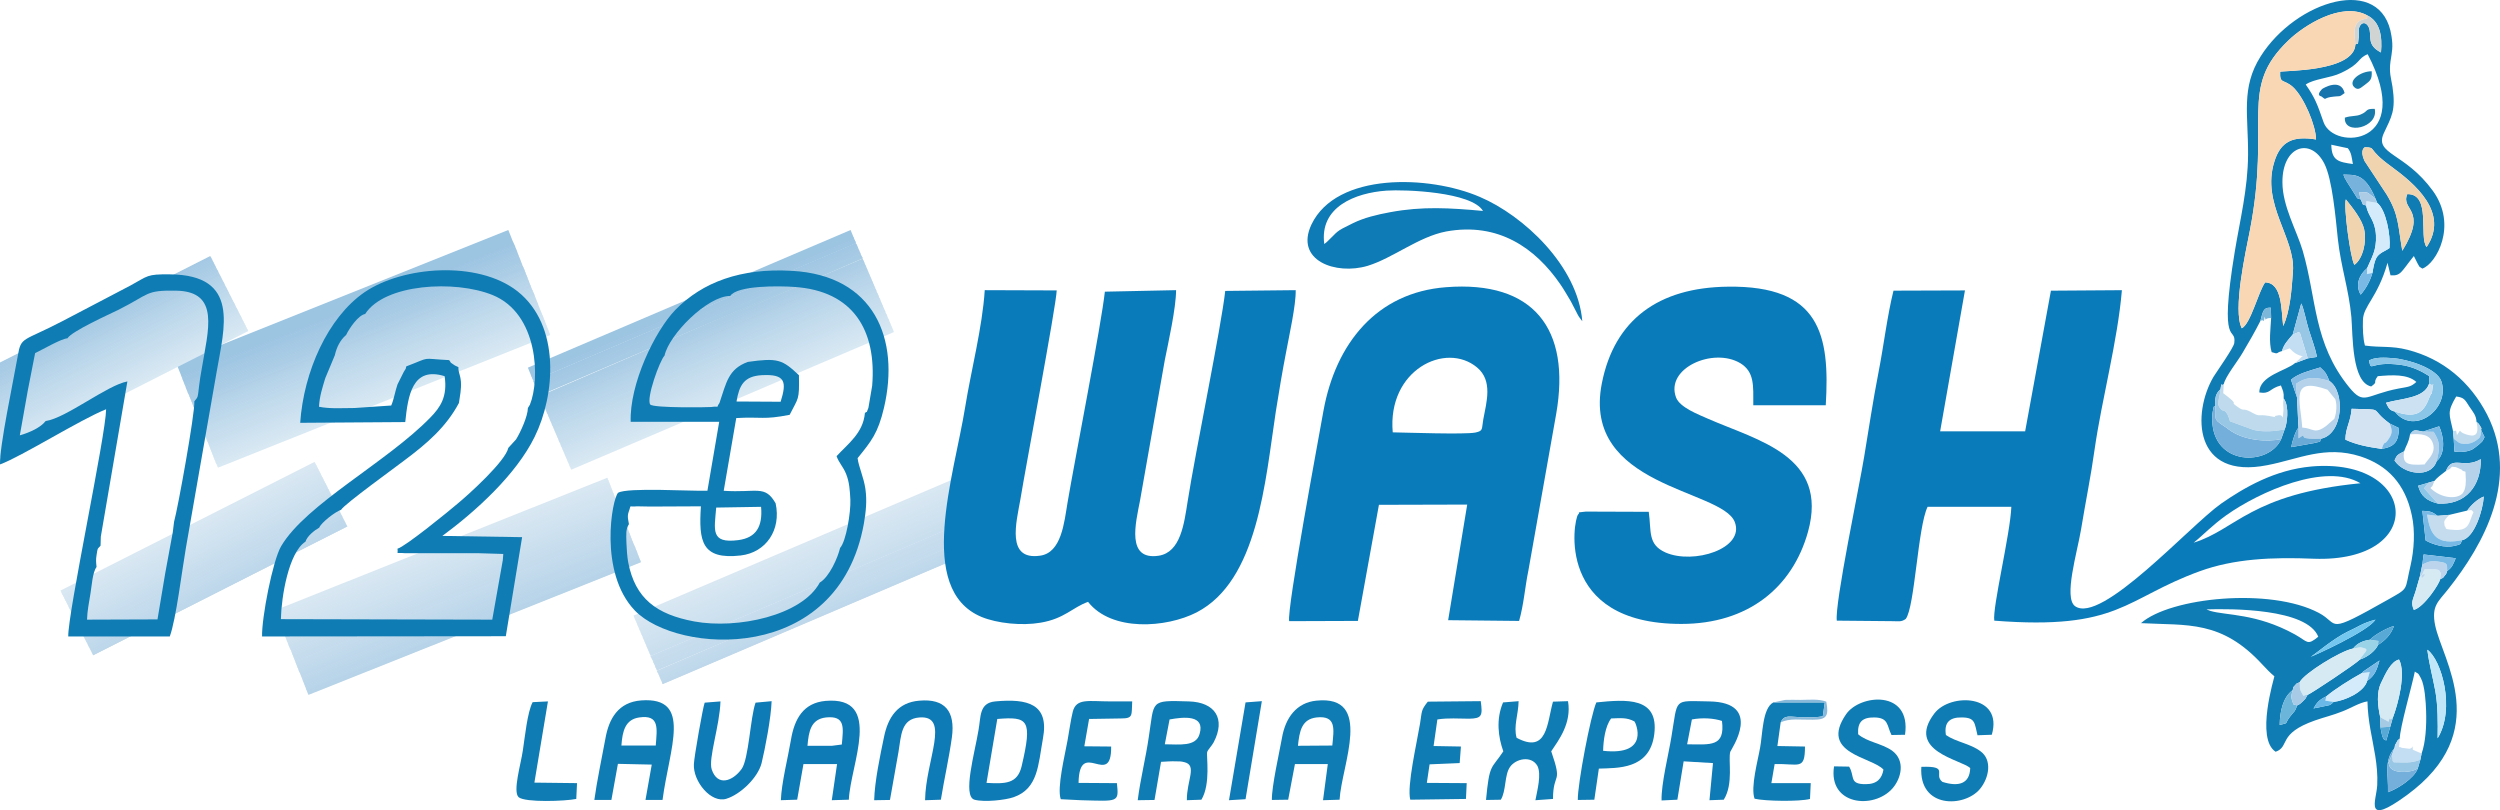 <?xml version="1.0" encoding="utf-8"?>
<!-- Generator: Adobe Illustrator 15.0.0, SVG Export Plug-In . SVG Version: 6.00 Build 0)  -->
<!DOCTYPE svg PUBLIC "-//W3C//DTD SVG 1.1//EN" "http://www.w3.org/Graphics/SVG/1.1/DTD/svg11.dtd">
<svg version="1.1" id="Layer_1" xmlns="http://www.w3.org/2000/svg" xmlns:xlink="http://www.w3.org/1999/xlink" x="0px" y="0px"
	 width="286.895px" height="92.979px" viewBox="0 0 286.895 92.979" enable-background="new 0 0 286.895 92.979"
	 xml:space="preserve">
<g>
	<g>
		<g>
			<polygon fill="#9CC5E2" points="58.333,26.393 58.938,27.917 20.809,43.141 20.205,41.644 			"/>
		</g>
		<g>
			<polygon fill="#9DC5E1" points="58.909,27.831 59.024,28.062 20.866,43.284 20.78,43.083 			"/>
		</g>
		<g>
			<polygon fill="#9EC5E3" points="58.966,27.976 59.082,28.206 20.924,43.428 20.838,43.227 			"/>
		</g>
		<g>
			<polygon fill="#9FC6E2" points="59.053,28.148 59.139,28.349 20.981,43.601 20.895,43.371 			"/>
		</g>
		<g>
			<polygon fill="#9FC6E2" points="59.11,28.292 59.196,28.522 21.039,43.745 20.953,43.514 			"/>
		</g>
		<g>
			<polygon fill="#9FC7E3" points="59.167,28.436 59.254,28.666 21.096,43.888 21.01,43.658 			"/>
		</g>
		<g>
			<polygon fill="#A1C7E4" points="59.225,28.58 59.312,28.81 21.154,44.032 21.068,43.802 			"/>
		</g>
		<g>
			<polygon fill="#A2C8E4" points="59.283,28.723 59.369,28.953 21.212,44.176 21.125,43.946 			"/>
		</g>
		<g>
			<polygon fill="#A3C8E4" points="59.341,28.867 59.427,29.098 21.27,44.32 21.183,44.119 			"/>
		</g>
		<g>
			<polygon fill="#A3C9E3" points="59.398,29.04 59.484,29.241 21.327,44.464 21.241,44.263 			"/>
		</g>
		<g>
			<polygon fill="#A5C9E5" points="59.456,29.184 59.542,29.385 21.384,44.637 21.298,44.406 			"/>
		</g>
		<g>
			<polygon fill="#A6CAE5" points="59.513,29.328 59.6,29.558 21.442,44.781 21.355,44.55 			"/>
		</g>
		<g>
			<polygon fill="#A6CAE5" points="59.571,29.471 59.657,29.702 21.5,44.924 21.413,44.694 			"/>
		</g>
		<g>
			<polygon fill="#A6CBE4" points="59.628,29.616 59.714,29.846 21.557,45.068 21.471,44.838 			"/>
		</g>
		<g>
			<polygon fill="#A7CBE5" points="59.686,29.759 59.772,29.99 21.614,45.212 21.528,45.011 			"/>
		</g>
		<g>
			<polygon fill="#A8CBE5" points="59.743,29.903 59.83,30.134 21.701,45.356 21.585,45.156 			"/>
		</g>
		<g>
			<polygon fill="#A9CCE5" points="59.801,30.076 59.887,30.277 21.759,45.529 21.672,45.299 			"/>
		</g>
		<g>
			<polygon fill="#AACDE5" points="59.858,30.22 59.945,30.421 21.816,45.672 21.73,45.442 			"/>
		</g>
		<g>
			<polygon fill="#ABCCE5" points="59.916,30.365 60.002,30.594 21.874,45.816 21.788,45.586 			"/>
		</g>
		<g>
			<polygon fill="#ACCDE6" points="59.974,30.507 60.089,30.738 21.931,45.96 21.845,45.73 			"/>
		</g>
		<g>
			<polygon fill="#ACCDE6" points="60.031,30.651 60.146,30.881 21.989,46.104 21.902,45.874 			"/>
		</g>
		<g>
			<polygon fill="#ADCEE6" points="60.117,30.795 60.204,31.025 22.046,46.249 21.96,46.046 			"/>
		</g>
		<g>
			<polygon fill="#AECFE7" points="60.175,30.939 60.261,31.169 22.104,46.392 22.018,46.19 			"/>
		</g>
		<g>
			<polygon fill="#AFD0E7" points="60.232,31.111 60.319,31.313 22.161,46.564 22.075,46.334 			"/>
		</g>
		<g>
			<polygon fill="#B0CFE7" points="60.29,31.256 60.376,31.486 22.219,46.708 22.132,46.479 			"/>
		</g>
		<g>
			<polygon fill="#B2D1E7" points="60.347,31.399 60.434,31.629 22.277,46.853 22.19,46.622 			"/>
		</g>
		<g>
			<polygon fill="#B3D1E8" points="60.405,31.543 60.492,31.774 22.334,46.996 22.248,46.766 			"/>
		</g>
		<g>
			<polygon fill="#B4D2E8" points="60.463,31.687 60.549,31.917 22.392,47.141 22.305,46.909 			"/>
		</g>
		<g>
			<polygon fill="#B4D2E8" points="60.521,31.832 60.606,32.062 22.449,47.284 22.363,47.083 			"/>
		</g>
		<g>
			<polygon fill="#B5D4E9" points="60.578,32.004 60.664,32.205 22.507,47.428 22.42,47.227 			"/>
		</g>
		<g>
			<polygon fill="#B6D4EA" points="60.635,32.147 60.722,32.349 22.564,47.601 22.478,47.37 			"/>
		</g>
		<g>
			<polygon fill="#B7D4EA" points="60.693,32.292 60.779,32.522 22.622,47.744 22.536,47.515 			"/>
		</g>
		<g>
			<polygon fill="#B8D5EA" points="60.75,32.436 60.836,32.666 22.679,47.888 22.593,47.658 			"/>
		</g>
		<g>
			<polygon fill="#B9D6EA" points="60.808,32.579 60.894,32.81 22.766,48.032 22.65,47.802 			"/>
		</g>
		<g>
			<polygon fill="#BAD5EB" points="60.865,32.723 60.952,32.954 22.823,48.177 22.737,47.975 			"/>
		</g>
		<g>
			<polygon fill="#BBD6EB" points="60.923,32.867 61.01,33.097 22.881,48.32 22.794,48.119 			"/>
		</g>
		<g>
			<polygon fill="#BBD8EB" points="60.981,33.04 61.067,33.241 22.938,48.493 22.852,48.263 			"/>
		</g>
		<g>
			<polygon fill="#BCD7EB" points="61.039,33.184 61.153,33.385 22.996,48.637 22.91,48.406 			"/>
		</g>
		<g>
			<polygon fill="#BDD9EC" points="61.096,33.328 61.211,33.558 23.053,48.781 22.967,48.551 			"/>
		</g>
		<g>
			<polygon fill="#BED8EC" points="61.182,33.472 61.269,33.702 23.111,48.924 23.024,48.694 			"/>
		</g>
		<g>
			<polygon fill="#BFD9EB" points="61.24,33.615 61.326,33.845 23.168,49.067 23.082,48.838 			"/>
		</g>
		<g>
			<polygon fill="#C0D9EB" points="61.297,33.759 61.383,33.99 23.226,49.213 23.14,49.011 			"/>
		</g>
		<g>
			<polygon fill="#C1DBED" points="61.354,33.903 61.441,34.133 23.283,49.356 23.197,49.154 			"/>
		</g>
		<g>
			<polygon fill="#C1DBED" points="61.412,34.076 61.499,34.277 23.341,49.529 23.255,49.299 			"/>
		</g>
		<g>
			<polygon fill="#C2DCEC" points="61.47,34.22 61.556,34.45 23.399,49.673 23.313,49.442 			"/>
		</g>
		<g>
			<polygon fill="#C3DBED" points="61.528,34.363 61.614,34.594 23.457,49.816 23.37,49.586 			"/>
		</g>
		<g>
			<polygon fill="#C4DCED" points="61.585,34.507 61.671,34.737 23.514,49.96 23.428,49.73 			"/>
		</g>
		<g>
			<polygon fill="#C5DDED" points="61.643,34.651 61.729,34.881 23.571,50.104 23.485,49.874 			"/>
		</g>
		<g>
			<polygon fill="#C5DDEE" points="61.7,34.795 61.786,35.025 23.629,50.248 23.542,50.046 			"/>
		</g>
		<g>
			<polygon fill="#C6DDED" points="61.758,34.968 61.844,35.169 23.687,50.393 23.6,50.19 			"/>
		</g>
		<g>
			<polygon fill="#C8DEEF" points="61.815,35.112 61.901,35.313 23.744,50.564 23.658,50.335 			"/>
		</g>
		<g>
			<polygon fill="#C8DEEF" points="61.873,35.255 61.959,35.486 23.83,50.709 23.715,50.479 			"/>
		</g>
		<g>
			<polygon fill="#C8DFEE" points="61.93,35.399 62.017,35.63 23.888,50.853 23.801,50.622 			"/>
		</g>
		<g>
			<polygon fill="#C9DFEE" points="61.988,35.543 62.074,35.773 23.946,50.996 23.859,50.766 			"/>
		</g>
		<g>
			<polygon fill="#CAE0F0" points="62.045,35.688 62.132,35.917 24.003,51.14 23.917,50.938 			"/>
		</g>
		<g>
			<polygon fill="#CBE0F0" points="62.103,35.831 62.218,36.062 24.061,51.283 23.975,51.082 			"/>
		</g>
		<g>
			<polygon fill="#CCE1EF" points="62.161,36.003 62.275,36.205 24.118,51.457 24.032,51.226 			"/>
		</g>
		<g>
			<polygon fill="#CDE1F0" points="62.247,36.148 62.333,36.349 24.176,51.601 24.089,51.371 			"/>
		</g>
		<g>
			<polygon fill="#CEE2F0" points="62.304,36.292 62.391,36.521 24.233,51.744 24.147,51.515 			"/>
		</g>
		<g>
			<polygon fill="#CEE2F0" points="62.362,36.435 62.448,36.666 24.291,51.889 24.205,51.658 			"/>
		</g>
		<g>
			<polygon fill="#CFE3F1" points="62.419,36.58 62.505,36.81 24.348,52.032 24.262,51.802 			"/>
		</g>
		<g>
			<polygon fill="#D0E3F0" points="62.477,36.723 62.563,36.953 24.406,52.176 24.319,51.975 			"/>
		</g>
		<g>
			<polygon fill="#D1E4F1" points="62.534,36.896 62.621,37.098 24.464,52.319 24.377,52.118 			"/>
		</g>
		<g>
			<polygon fill="#D2E4F1" points="62.592,37.04 62.679,37.241 24.521,52.493 24.435,52.262 			"/>
		</g>
		<g>
			<polygon fill="#D3E5F1" points="62.65,37.184 62.736,37.414 24.579,52.637 24.492,52.407 			"/>
		</g>
		<g>
			<polygon fill="#D4E5F1" points="62.708,37.328 62.793,37.558 24.636,52.781 24.55,52.551 			"/>
		</g>
		<g>
			<polygon fill="#D5E6F3" points="62.765,37.471 62.851,37.702 24.694,52.924 24.607,52.694 			"/>
		</g>
		<g>
			<polygon fill="#D5E6F3" points="62.822,37.615 62.909,37.846 24.751,53.068 24.665,52.838 			"/>
		</g>
		<g>
			<polygon fill="#D6E7F2" points="62.88,37.759 62.966,37.99 24.809,53.212 24.722,53.011 			"/>
		</g>
		<g>
			<polygon fill="#D7E7F2" points="62.938,37.932 63.023,38.133 24.895,53.355 24.78,53.154 			"/>
		</g>
		<g>
			<polygon fill="#D8E8F3" points="62.995,38.076 63.082,38.277 24.953,53.529 24.866,53.298 			"/>
		</g>
		<g>
			<polygon fill="#D9E9F4" points="63.052,38.22 63.139,38.45 25.01,53.673 24.924,53.441 			"/>
		</g>
		<g>
			<polygon fill="#D9E7F2" points="69.7,54.824 69.786,55.025 31.629,70.276 31.542,70.046 			"/>
		</g>
		<g>
			<polygon fill="#D8E8F2" points="69.757,54.968 69.844,55.198 31.686,70.42 31.6,70.19 			"/>
		</g>
		<g>
			<polygon fill="#D8E7F3" points="69.815,55.111 69.901,55.341 31.744,70.563 31.658,70.334 			"/>
		</g>
		<g>
			<polygon fill="#D7E7F2" points="69.873,55.255 69.959,55.485 31.801,70.709 31.715,70.478 			"/>
		</g>
		<g>
			<polygon fill="#D7E7F2" points="69.93,55.398 70.016,55.63 31.859,70.853 31.772,70.621 			"/>
		</g>
		<g>
			<polygon fill="#D6E5F1" points="69.987,55.543 70.074,55.773 31.917,70.996 31.83,70.795 			"/>
		</g>
		<g>
			<polygon fill="#D6E5F1" points="70.045,55.716 70.132,55.917 31.974,71.169 31.888,70.938 			"/>
		</g>
		<g>
			<polygon fill="#D5E6F2" points="70.103,55.859 70.189,56.061 32.032,71.313 31.945,71.082 			"/>
		</g>
		<g>
			<polygon fill="#D5E5F1" points="70.161,56.004 70.247,56.233 32.089,71.456 32.003,71.226 			"/>
		</g>
		<g>
			<polygon fill="#D4E5F1" points="70.218,56.147 70.304,56.377 32.147,71.6 32.061,71.37 			"/>
		</g>
		<g>
			<polygon fill="#D3E5F1" points="70.275,56.291 70.362,56.521 32.204,71.744 32.118,71.514 			"/>
		</g>
		<g>
			<polygon fill="#D3E4F1" points="70.333,56.435 70.419,56.665 32.291,71.889 32.175,71.686 			"/>
		</g>
		<g>
			<polygon fill="#D2E4F0" points="70.391,56.578 70.477,56.81 32.348,72.032 32.262,71.831 			"/>
		</g>
		<g>
			<polygon fill="#D2E4F0" points="70.448,56.752 70.534,56.953 32.405,72.204 32.319,71.975 			"/>
		</g>
		<g>
			<polygon fill="#D1E3F0" points="70.505,56.896 70.592,57.097 32.463,72.349 32.377,72.118 			"/>
		</g>
		<g>
			<polygon fill="#D1E3F0" points="70.563,57.039 70.65,57.27 32.521,72.492 32.434,72.262 			"/>
		</g>
		<g>
			<polygon fill="#D0E3F0" points="70.621,57.184 70.736,57.413 32.579,72.636 32.492,72.406 			"/>
		</g>
		<g>
			<polygon fill="#D0E2EF" points="70.707,57.327 70.793,57.557 32.636,72.779 32.55,72.55 			"/>
		</g>
		<g>
			<polygon fill="#CFE2EF" points="70.765,57.471 70.851,57.701 32.693,72.924 32.607,72.722 			"/>
		</g>
		<g>
			<polygon fill="#CEE2EF" points="70.822,57.644 70.909,57.846 32.751,73.068 32.665,72.867 			"/>
		</g>
		<g>
			<polygon fill="#CEE1F0" points="70.88,57.788 70.966,57.99 32.809,73.24 32.722,73.011 			"/>
		</g>
		<g>
			<polygon fill="#CDE1F0" points="70.937,57.932 71.023,58.162 32.866,73.384 32.78,73.154 			"/>
		</g>
		<g>
			<polygon fill="#CDE1F0" points="70.995,58.075 71.081,58.306 32.923,73.528 32.837,73.298 			"/>
		</g>
		<g>
			<polygon fill="#CCE0EE" points="71.052,58.219 71.139,58.449 32.981,73.672 32.895,73.441 			"/>
		</g>
		<g>
			<polygon fill="#CCE0EE" points="71.11,58.363 71.196,58.593 33.039,73.815 32.952,73.586 			"/>
		</g>
		<g>
			<polygon fill="#CBE0EF" points="71.168,58.507 71.254,58.736 33.097,73.96 33.01,73.758 			"/>
		</g>
		<g>
			<polygon fill="#CBDFEF" points="71.225,58.68 71.312,58.882 33.154,74.133 33.068,73.902 			"/>
		</g>
		<g>
			<polygon fill="#CADFEE" points="71.283,58.823 71.369,59.025 33.211,74.276 33.125,74.047 			"/>
		</g>
		<g>
			<polygon fill="#C9DFEE" points="71.34,58.968 71.426,59.198 33.269,74.42 33.183,74.19 			"/>
		</g>
		<g>
			<polygon fill="#C9DEEE" points="71.398,59.111 71.484,59.342 33.355,74.564 33.24,74.334 			"/>
		</g>
		<g>
			<polygon fill="#C8DEEE" points="71.455,59.255 71.542,59.485 33.413,74.708 33.327,74.478 			"/>
		</g>
		<g>
			<polygon fill="#C8DEEE" points="71.513,59.398 71.599,59.629 33.47,74.852 33.384,74.65 			"/>
		</g>
		<g>
			<polygon fill="#C7DDEE" points="71.57,59.543 71.656,59.772 33.528,74.996 33.441,74.794 			"/>
		</g>
		<g>
			<polygon fill="#C7DDEE" points="71.628,59.715 71.743,59.917 33.586,75.169 33.499,74.938 			"/>
		</g>
		<g>
			<polygon fill="#C6DDED" points="71.686,59.859 71.801,60.062 33.643,75.313 33.557,75.082 			"/>
		</g>
		<g>
			<polygon fill="#C6DCED" points="71.772,60.004 71.858,60.233 33.701,75.456 33.614,75.227 			"/>
		</g>
		<g>
			<polygon fill="#C5DCEC" points="71.83,60.147 71.916,60.377 33.758,75.6 33.672,75.37 			"/>
		</g>
		<g>
			<polygon fill="#C4DCED" points="71.887,60.291 71.973,60.521 33.816,75.744 33.729,75.514 			"/>
		</g>
		<g>
			<polygon fill="#C5DBED" points="71.944,60.435 72.031,60.665 33.873,75.888 33.787,75.687 			"/>
		</g>
		<g>
			<polygon fill="#C4DCED" points="72.002,60.607 72.088,60.809 33.931,76.031 33.845,75.83 			"/>
		</g>
		<g>
			<polygon fill="#C3DBEC" points="72.06,60.751 72.146,60.952 33.988,76.205 33.902,75.974 			"/>
		</g>
		<g>
			<polygon fill="#C3DBEC" points="72.117,60.895 72.203,61.126 34.046,76.349 33.959,76.118 			"/>
		</g>
		<g>
			<polygon fill="#C3DBEC" points="72.174,61.04 72.261,61.27 34.104,76.492 34.017,76.262 			"/>
		</g>
		<g>
			<polygon fill="#C2DAEC" points="72.232,61.184 72.319,61.413 34.161,76.636 34.075,76.406 			"/>
		</g>
		<g>
			<polygon fill="#C2DAEC" points="72.29,61.327 72.376,61.558 34.219,76.779 34.132,76.55 			"/>
		</g>
		<g>
			<polygon fill="#C1D9EC" points="72.348,61.471 72.434,61.701 34.276,76.924 34.19,76.723 			"/>
		</g>
		<g>
			<polygon fill="#C0D9EB" points="72.405,61.644 72.491,61.845 34.333,77.096 34.248,76.866 			"/>
		</g>
		<g>
			<polygon fill="#C0D9EB" points="72.462,61.787 72.549,61.988 34.42,77.24 34.305,77.01 			"/>
		</g>
		<g>
			<polygon fill="#BFD8EB" points="72.52,61.931 72.606,62.162 34.478,77.385 34.391,77.154 			"/>
		</g>
		<g>
			<polygon fill="#BFD8EB" points="72.578,62.075 72.664,62.306 34.535,77.528 34.449,77.298 			"/>
		</g>
		<g>
			<polygon fill="#BED7EA" points="72.635,62.22 72.721,62.449 34.592,77.672 34.506,77.442 			"/>
		</g>
		<g>
			<polygon fill="#BED7EA" points="72.692,62.363 72.808,62.593 34.65,77.815 34.564,77.615 			"/>
		</g>
		<g>
			<polygon fill="#BDD8EA" points="72.75,62.507 72.865,62.737 34.708,77.959 34.622,77.758 			"/>
		</g>
		<g>
			<polygon fill="#BDD6EA" points="72.837,62.68 72.923,62.881 34.766,78.132 34.679,77.902 			"/>
		</g>
		<g>
			<polygon fill="#BCD7EA" points="72.894,62.823 72.98,63.024 34.823,78.276 34.737,78.046 			"/>
		</g>
		<g>
			<polygon fill="#BBD6E9" points="72.952,62.967 73.038,63.198 34.88,78.42 34.794,78.19 			"/>
		</g>
		<g>
			<polygon fill="#BBD6EA" points="73.009,63.11 73.095,63.342 34.938,78.564 34.852,78.334 			"/>
		</g>
		<g>
			<polygon fill="#BAD5EA" points="73.067,63.256 73.153,63.485 34.996,78.708 34.909,78.478 			"/>
		</g>
		<g>
			<polygon fill="#BAD5E9" points="73.124,63.399 73.21,63.629 35.053,78.852 34.967,78.65 			"/>
		</g>
		<g>
			<polygon fill="#B9D5E9" points="73.182,63.571 73.268,63.772 35.11,78.995 35.024,78.794 			"/>
		</g>
		<g>
			<polygon fill="#B9D5E9" points="73.239,63.716 73.326,63.917 35.168,79.168 35.082,78.938 			"/>
		</g>
		<g>
			<polygon fill="#B8D5E9" points="73.297,63.859 73.383,64.089 35.226,79.313 35.14,79.082 			"/>
		</g>
		<g>
			<polygon fill="#B8D3E9" points="73.354,64.003 73.441,64.233 35.284,79.456 35.197,79.226 			"/>
		</g>
		<g>
			<polygon fill="#B7D4E9" points="73.412,64.146 73.499,64.378 35.341,79.601 35.255,79.37 			"/>
		</g>
		<g>
			<polygon fill="#B6D3E8" points="73.47,64.291 73.556,64.521 35.398,79.744 35.312,79.514 			"/>
		</g>
		<g>
			<polygon fill="#B6D3E8" points="73.527,64.436 73.556,64.464 35.398,79.687 35.37,79.687 			"/>
		</g>
	</g>
	<g>
		<g>
			<polygon fill="#9CC5E2" points="97.613,26.393 97.987,27.313 60.952,43.112 60.578,42.19 			"/>
		</g>
		<g>
			<polygon fill="#9DC5E1" points="97.958,27.227 98.045,27.458 61.01,43.255 60.923,43.025 			"/>
		</g>
		<g>
			<polygon fill="#9EC5E3" points="98.016,27.399 98.131,27.63 61.096,43.428 60.981,43.198 			"/>
		</g>
		<g>
			<polygon fill="#9FC6E2" points="98.074,27.543 98.188,27.773 61.153,43.573 61.039,43.342 			"/>
		</g>
		<g>
			<polygon fill="#9FC6E2" points="98.16,27.688 98.246,27.917 61.211,43.716 61.125,43.485 			"/>
		</g>
		<g>
			
				<rect x="79.634" y="15.734" transform="matrix(0.393 0.92 -0.92 0.393 81.398 -51.557)" fill="#9FC7E3" width="0.219" height="40.261"/>
		</g>
		<g>
			<polygon fill="#A1C7E4" points="98.275,28.004 98.39,28.234 61.354,44.032 61.24,43.802 			"/>
		</g>
		<g>
			<polygon fill="#A2C8E4" points="98.333,28.148 98.447,28.378 61.412,44.176 61.297,43.946 			"/>
		</g>
		<g>
			<polygon fill="#A3C8E4" points="98.418,28.292 98.505,28.522 61.47,44.32 61.383,44.09 			"/>
		</g>
		<g>
			<polygon fill="#A3C9E3" points="98.476,28.464 98.563,28.695 61.528,44.493 61.441,44.263 			"/>
		</g>
		<g>
			<polygon fill="#A5C9E5" points="98.534,28.608 98.649,28.838 61.614,44.637 61.499,44.406 			"/>
		</g>
		<g>
			<polygon fill="#A6CAE5" points="98.592,28.752 98.707,28.982 61.671,44.781 61.556,44.55 			"/>
		</g>
		<g>
			<polygon fill="#A6CAE5" points="98.678,28.896 98.764,29.126 61.729,44.924 61.643,44.694 			"/>
		</g>
		<g>
			<polygon fill="#A6CBE4" points="98.735,29.069 98.822,29.299 61.786,45.097 61.7,44.867 			"/>
		</g>
		<g>
			<polygon fill="#A7CBE5" points="98.793,29.212 98.908,29.442 61.873,45.241 61.758,45.011 			"/>
		</g>
		<g>
			<polygon fill="#A8CBE5" points="98.851,29.356 98.965,29.587 61.93,45.385 61.815,45.156 			"/>
		</g>
		<g>
			
				<rect x="80.353" y="17.403" transform="matrix(0.397 0.918 -0.918 0.397 83.006 -51.216)" fill="#A9CCE5" width="0.219" height="40.262"/>
		</g>
		<g>
			<polygon fill="#AACDE5" points="98.994,29.673 99.081,29.903 62.045,45.702 61.959,45.471 			"/>
		</g>
		<g>
			<polygon fill="#ABCCE5" points="99.052,29.817 99.167,30.047 62.132,45.845 62.017,45.615 			"/>
		</g>
		<g>
			<polygon fill="#ACCDE6" points="99.109,29.96 99.225,30.191 62.189,45.99 62.074,45.759 			"/>
		</g>
		<g>
			<polygon fill="#ACCDE6" points="99.196,30.134 99.282,30.365 62.247,46.162 62.161,45.932 			"/>
		</g>
		<g>
			<polygon fill="#ADCEE6" points="99.253,30.277 99.339,30.507 62.304,46.306 62.218,46.075 			"/>
		</g>
		<g>
			<polygon fill="#AECFE7" points="99.311,30.421 99.426,30.651 62.391,46.45 62.275,46.22 			"/>
		</g>
		<g>
			<polygon fill="#AFD0E7" points="99.368,30.565 99.483,30.795 62.448,46.594 62.333,46.363 			"/>
		</g>
		<g>
			<polygon fill="#B0CFE7" points="99.455,30.738 99.541,30.968 62.505,46.766 62.419,46.536 			"/>
		</g>
		<g>
			<polygon fill="#B2D1E7" points="99.512,30.881 99.598,31.111 62.563,46.909 62.477,46.68 			"/>
		</g>
		<g>
			<polygon fill="#B3D1E8" points="99.569,31.025 99.685,31.256 62.65,47.055 62.534,46.823 			"/>
		</g>
		<g>
			<polygon fill="#B4D2E8" points="99.627,31.198 99.743,31.399 62.708,47.227 62.592,46.996 			"/>
		</g>
		<g>
			<polygon fill="#B4D2E8" points="99.714,31.342 99.8,31.573 62.765,47.37 62.679,47.141 			"/>
		</g>
		<g>
			<polygon fill="#B5D4E9" points="99.771,31.486 99.857,31.716 62.822,47.515 62.736,47.284 			"/>
		</g>
		<g>
			<polygon fill="#B6D4EA" points="99.829,31.629 99.944,31.86 62.909,47.658 62.793,47.428 			"/>
		</g>
		<g>
			<polygon fill="#B7D4EA" points="99.886,31.803 100.001,32.033 62.966,47.831 62.851,47.601 			"/>
		</g>
		<g>
			<polygon fill="#B8D5EA" points="99.973,31.946 100.059,32.176 63.023,47.975 62.938,47.744 			"/>
		</g>
		<g>
			<polygon fill="#B9D6EA" points="100.03,32.09 100.116,32.32 63.082,48.119 62.995,47.888 			"/>
		</g>
		<g>
			<polygon fill="#BAD5EB" points="100.087,32.234 100.203,32.464 63.168,48.263 63.052,48.061 			"/>
		</g>
		<g>
			<polygon fill="#BBD6EB" points="100.145,32.407 100.261,32.637 63.225,48.436 63.11,48.205 			"/>
		</g>
		<g>
			<polygon fill="#BBD8EB" points="100.232,32.551 100.318,32.781 63.283,48.579 63.197,48.349 			"/>
		</g>
		<g>
			<polygon fill="#BCD7EB" points="100.29,32.694 100.375,32.925 63.34,48.723 63.254,48.493 			"/>
		</g>
		<g>
			<polygon fill="#BDD9EC" points="100.347,32.867 100.462,33.068 63.427,48.896 63.312,48.665 			"/>
		</g>
		<g>
			<polygon fill="#BED8EC" points="100.404,33.011 100.52,33.241 63.484,49.039 63.369,48.809 			"/>
		</g>
		<g>
			<polygon fill="#BFD9EB" points="100.491,33.156 100.577,33.385 63.542,49.184 63.456,48.953 			"/>
		</g>
		<g>
			<polygon fill="#C0D9EB" points="100.548,33.298 100.634,33.529 63.599,49.327 63.513,49.097 			"/>
		</g>
		<g>
			<polygon fill="#C1DBED" points="100.605,33.472 100.721,33.702 63.686,49.5 63.57,49.271 			"/>
		</g>
		<g>
			<polygon fill="#C1DBED" points="100.663,33.615 100.778,33.845 63.743,49.644 63.628,49.414 			"/>
		</g>
		<g>
			<polygon fill="#C2DCEC" points="100.75,33.759 100.836,33.99 63.801,49.787 63.714,49.558 			"/>
		</g>
		<g>
			<polygon fill="#C3DBED" points="100.807,33.903 100.894,34.133 63.858,49.932 63.772,49.73 			"/>
		</g>
		<g>
			<polygon fill="#C4DCED" points="100.865,34.076 100.98,34.306 63.944,50.104 63.83,49.874 			"/>
		</g>
		<g>
			<polygon fill="#C5DDED" points="100.922,34.22 101.037,34.45 64.002,50.248 63.887,50.018 			"/>
		</g>
		<g>
			<polygon fill="#C5DDEE" points="101.009,34.363 101.095,34.594 64.06,50.393 63.973,50.161 			"/>
		</g>
		<g>
			<polygon fill="#C6DDED" points="101.066,34.536 101.152,34.737 64.117,50.564 64.031,50.335 			"/>
		</g>
		<g>
			<polygon fill="#C8DEEF" points="101.124,34.68 101.239,34.91 64.204,50.709 64.088,50.479 			"/>
		</g>
		<g>
			<polygon fill="#C8DEEF" points="101.181,34.824 101.296,35.054 64.261,50.853 64.146,50.622 			"/>
		</g>
		<g>
			<polygon fill="#C8DFEE" points="101.268,34.968 101.354,35.198 64.319,50.996 64.232,50.766 			"/>
		</g>
		<g>
			<polygon fill="#C9DFEE" points="101.325,35.141 101.412,35.371 64.376,51.169 64.29,50.938 			"/>
		</g>
		<g>
			<polygon fill="#CAE0F0" points="101.383,35.284 101.498,35.515 64.462,51.313 64.348,51.082 			"/>
		</g>
		<g>
			<polygon fill="#CBE0F0" points="101.44,35.428 101.555,35.659 64.52,51.457 64.405,51.226 			"/>
		</g>
		<g>
			<polygon fill="#CCE1EF" points="101.526,35.573 101.613,35.802 64.578,51.601 64.491,51.399 			"/>
		</g>
		<g>
			<polygon fill="#CDE1F0" points="101.584,35.745 101.67,35.975 64.635,51.773 64.549,51.543 			"/>
		</g>
		<g>
			<polygon fill="#CEE2F0" points="101.642,35.889 101.756,36.119 64.722,51.917 64.606,51.688 			"/>
		</g>
		<g>
			<polygon fill="#CEE2F0" points="101.699,36.033 101.814,36.263 64.779,52.061 64.664,51.831 			"/>
		</g>
		<g>
			<polygon fill="#CFE3F1" points="101.786,36.205 101.872,36.406 64.837,52.233 64.75,52.003 			"/>
		</g>
		<g>
			<polygon fill="#D0E3F0" points="101.843,36.349 101.93,36.58 64.895,52.377 64.808,52.147 			"/>
		</g>
		<g>
			<polygon fill="#D1E4F1" points="101.901,36.493 102.016,36.723 64.98,52.521 64.866,52.291 			"/>
		</g>
		<g>
			<polygon fill="#D2E4F1" points="101.958,36.637 102.073,36.867 65.038,52.666 64.923,52.436 			"/>
		</g>
		<g>
			<polygon fill="#D3E5F1" points="102.044,36.81 102.131,37.04 65.096,52.838 65.009,52.608 			"/>
		</g>
		<g>
			<polygon fill="#D4E5F1" points="102.102,36.953 102.188,37.184 65.153,52.981 65.067,52.752 			"/>
		</g>
		<g>
			<polygon fill="#D5E6F3" points="102.16,37.098 102.274,37.328 65.24,53.126 65.125,52.896 			"/>
		</g>
		<g>
			<polygon fill="#D5E6F3" points="102.217,37.27 102.333,37.471 65.297,53.27 65.182,53.068 			"/>
		</g>
		<g>
			<polygon fill="#D6E7F2" points="102.303,37.414 102.39,37.644 65.355,53.441 65.269,53.212 			"/>
		</g>
		<g>
			<polygon fill="#D7E7F2" points="102.361,37.558 102.448,37.788 65.412,53.587 65.326,53.355 			"/>
		</g>
		<g>
			<polygon fill="#D8E8F3" points="102.419,37.702 102.534,37.932 65.499,53.73 65.384,53.5 			"/>
		</g>
		<g>
			<polygon fill="#D9E9F4" points="102.476,37.874 102.591,38.104 65.556,53.902 65.441,53.673 			"/>
		</g>
		<g>
			<polygon fill="#D9E7F2" points="109.728,54.853 109.843,55.082 72.808,70.881 72.692,70.65 			"/>
		</g>
		<g>
			<polygon fill="#D8E8F2" points="109.814,55.025 109.901,55.227 72.865,71.054 72.779,70.823 			"/>
		</g>
		<g>
			<polygon fill="#D8E7F3" points="109.872,55.169 109.958,55.398 72.923,71.198 72.837,70.967 			"/>
		</g>
		<g>
			<polygon fill="#D7E7F2" points="109.929,55.313 110.044,55.543 73.009,71.341 72.894,71.111 			"/>
		</g>
		<g>
			<polygon fill="#D7E7F2" points="109.987,55.456 110.102,55.688 73.067,71.484 72.952,71.255 			"/>
		</g>
		<g>
			<polygon fill="#D6E5F1" points="110.073,55.63 110.16,55.859 73.124,71.657 73.038,71.428 			"/>
		</g>
		<g>
			<polygon fill="#D6E5F1" points="110.131,55.773 110.217,56.004 73.182,71.802 73.095,71.571 			"/>
		</g>
		<g>
			<polygon fill="#D5E6F2" points="110.188,55.917 110.303,56.147 73.268,71.945 73.153,71.715 			"/>
		</g>
		<g>
			<polygon fill="#D5E5F1" points="110.246,56.061 110.361,56.291 73.326,72.09 73.21,71.889 			"/>
		</g>
		<g>
			<polygon fill="#D4E5F1" points="110.332,56.233 110.418,56.464 73.383,72.262 73.297,72.032 			"/>
		</g>
		<g>
			<polygon fill="#D3E5F1" points="110.39,56.377 110.476,56.607 73.441,72.406 73.354,72.176 			"/>
		</g>
		<g>
			<polygon fill="#D3E4F1" points="110.447,56.521 110.563,56.752 73.527,72.55 73.412,72.319 			"/>
		</g>
		<g>
			<polygon fill="#D2E4F0" points="110.505,56.693 110.62,56.896 73.584,72.722 73.47,72.492 			"/>
		</g>
		<g>
			<polygon fill="#D2E4F0" points="110.591,56.838 110.677,57.068 73.642,72.867 73.556,72.636 			"/>
		</g>
		<g>
			<polygon fill="#D1E3F0" points="110.648,56.982 110.735,57.212 73.7,73.011 73.613,72.779 			"/>
		</g>
		<g>
			<polygon fill="#D1E3F0" points="110.706,57.126 110.821,57.355 73.786,73.154 73.671,72.924 			"/>
		</g>
		<g>
			<polygon fill="#D0E3F0" points="110.764,57.298 110.879,57.528 73.844,73.327 73.729,73.097 			"/>
		</g>
		<g>
			<polygon fill="#D0E2EF" points="110.85,57.442 110.937,57.672 73.901,73.471 73.814,73.24 			"/>
		</g>
		<g>
			<polygon fill="#CFE2EF" points="110.907,57.586 110.994,57.816 73.959,73.615 73.873,73.384 			"/>
		</g>
		<g>
			<polygon fill="#CEE2EF" points="110.965,57.758 111.081,57.961 74.045,73.758 73.93,73.557 			"/>
		</g>
		<g>
			<polygon fill="#CEE1F0" points="111.023,57.903 111.138,58.133 74.103,73.932 73.988,73.7 			"/>
		</g>
		<g>
			<polygon fill="#CDE1F0" points="111.109,58.047 111.195,58.276 74.16,74.075 74.074,73.844 			"/>
		</g>
		<g>
			<polygon fill="#CDE1F0" points="111.167,58.19 111.253,58.421 74.218,74.219 74.131,73.99 			"/>
		</g>
		<g>
			<polygon fill="#CCE0EE" points="111.224,58.363 111.339,58.593 74.304,74.392 74.189,74.161 			"/>
		</g>
		<g>
			<polygon fill="#CCE0EE" points="111.282,58.507 111.396,58.736 74.361,74.535 74.247,74.306 			"/>
		</g>
		<g>
			<polygon fill="#CBE0EF" points="111.368,58.65 111.455,58.882 74.419,74.679 74.333,74.449 			"/>
		</g>
		<g>
			<polygon fill="#CBDFEF" points="111.425,58.794 111.512,59.025 74.477,74.823 74.391,74.593 			"/>
		</g>
		<g>
			<polygon fill="#CADFEE" points="111.483,58.968 111.599,59.198 74.563,74.996 74.448,74.766 			"/>
		</g>
		<g>
			<polygon fill="#C9DFEE" points="111.541,59.111 111.656,59.342 74.621,75.14 74.506,74.909 			"/>
		</g>
		<g>
			<polygon fill="#C9DEEE" points="111.627,59.255 111.713,59.485 74.678,75.284 74.592,75.054 			"/>
		</g>
		<g>
			
				<rect x="93.103" y="47.297" transform="matrix(0.393 0.92 -0.92 0.393 118.603 -44.779)" fill="#C8DEEE" width="0.219" height="40.263"/>
		</g>
		<g>
			<polygon fill="#C8DEEE" points="111.742,59.571 111.857,59.802 74.822,75.6 74.707,75.37 			"/>
		</g>
		<g>
			<polygon fill="#C7DDEE" points="111.8,59.715 111.915,59.946 74.879,75.744 74.765,75.514 			"/>
		</g>
		<g>
			<polygon fill="#C7DDEE" points="111.886,59.859 111.972,60.09 74.938,75.888 74.851,75.657 			"/>
		</g>
		<g>
			<polygon fill="#C6DDED" points="111.943,60.032 112.03,60.263 74.995,76.061 74.909,75.83 			"/>
		</g>
		<g>
			<polygon fill="#C6DCED" points="112.001,60.176 112.116,60.406 75.081,76.205 74.966,75.974 			"/>
		</g>
		<g>
			<polygon fill="#C5DCEC" points="112.059,60.32 112.174,60.55 75.139,76.349 75.023,76.118 			"/>
		</g>
		<g>
			<polygon fill="#C4DCED" points="112.145,60.464 112.231,60.693 75.196,76.492 75.11,76.262 			"/>
		</g>
		<g>
			<polygon fill="#C5DBED" points="112.203,60.636 112.289,60.866 75.254,76.665 75.167,76.435 			"/>
		</g>
		<g>
			<polygon fill="#C4DCED" points="112.26,60.781 112.375,61.011 75.34,76.809 75.225,76.578 			"/>
		</g>
		<g>
			<polygon fill="#C3DBEC" points="112.318,60.924 112.433,61.154 75.397,76.952 75.282,76.723 			"/>
		</g>
		<g>
			
				<rect x="93.822" y="48.965" transform="matrix(0.395 0.919 -0.919 0.395 120.307 -44.49)" fill="#C3DBEC" width="0.22" height="40.263"/>
		</g>
		<g>
			<polygon fill="#C3DBEC" points="112.461,61.241 112.548,61.471 75.513,77.27 75.426,77.038 			"/>
		</g>
		<g>
			<polygon fill="#C2DAEC" points="112.519,61.385 112.634,61.615 75.599,77.413 75.484,77.184 			"/>
		</g>
		<g>
			<polygon fill="#C2DAEC" points="112.577,61.528 112.692,61.759 75.657,77.557 75.542,77.327 			"/>
		</g>
		<g>
			<polygon fill="#C1D9EC" points="112.663,61.701 112.75,61.931 75.714,77.729 75.628,77.499 			"/>
		</g>
		<g>
			<polygon fill="#C0D9EB" points="112.721,61.845 112.807,62.075 75.771,77.873 75.686,77.644 			"/>
		</g>
		<g>
			<polygon fill="#C0D9EB" points="112.778,61.988 112.893,62.22 75.858,78.017 75.743,77.787 			"/>
		</g>
		<g>
			<polygon fill="#BFD8EB" points="112.835,62.133 112.951,62.363 75.916,78.161 75.8,77.959 			"/>
		</g>
		<g>
			<polygon fill="#BFD8EB" points="112.922,62.306 113.008,62.535 75.973,78.334 75.887,78.104 			"/>
		</g>
		<g>
			<polygon fill="#BED7EA" points="112.979,62.449 113.065,62.68 76.031,78.478 75.944,78.248 			"/>
		</g>
		<g>
			<polygon fill="#BED7EA" points="113.037,62.593 113.095,62.708 76.06,78.507 76.002,78.392 			"/>
		</g>
	</g>
	<g>
		<g>
			<polygon fill="#A3C8E4" points="24.176,29.471 24.176,29.442 -5.003,44.234 -4.975,44.263 			"/>
		</g>
		<g>
			<polygon fill="#A3C9E3" points="24.118,29.385 24.233,29.587 -4.946,44.349 -5.032,44.147 			"/>
		</g>
		<g>
			<polygon fill="#A5C9E5" points="24.205,29.5 24.291,29.702 -4.86,44.493 -4.975,44.292 			"/>
		</g>
		<g>
			<polygon fill="#A6CAE5" points="24.262,29.645 24.377,29.846 -4.802,44.637 -4.889,44.435 			"/>
		</g>
		<g>
			<polygon fill="#A6CAE5" points="24.348,29.788 24.435,29.99 -4.716,44.752 -4.831,44.55 			"/>
		</g>
		<g>
			<polygon fill="#A6CBE4" points="24.406,29.932 24.521,30.134 -4.659,44.896 -4.773,44.694 			"/>
		</g>
		<g>
			<polygon fill="#A7CBE5" points="24.464,30.047 24.579,30.249 -4.601,45.04 -4.687,44.838 			"/>
		</g>
		<g>
			<polygon fill="#A8CBE5" points="24.55,30.191 24.636,30.393 -4.514,45.184 -4.629,44.953 			"/>
		</g>
		<g>
			<polygon fill="#A9CCE5" points="24.607,30.335 24.722,30.536 -4.457,45.299 -4.543,45.097 			"/>
		</g>
		<g>
			<polygon fill="#AACDE5" points="24.665,30.45 24.78,30.651 -4.371,45.442 -4.485,45.241 			"/>
		</g>
		<g>
			<polygon fill="#ABCCE5" points="24.751,30.594 24.837,30.795 -4.313,45.586 -4.428,45.385 			"/>
		</g>
		<g>
			<polygon fill="#ACCDE6" points="24.809,30.738 24.924,30.939 -4.255,45.702 -4.342,45.5 			"/>
		</g>
		<g>
			<polygon fill="#ACCDE6" points="24.895,30.881 24.981,31.083 -4.169,45.845 -4.284,45.644 			"/>
		</g>
		<g>
			<polygon fill="#ADCEE6" points="24.953,30.997 25.068,31.198 -4.112,45.99 -4.198,45.788 			"/>
		</g>
		<g>
			<polygon fill="#AECFE7" points="25.01,31.14 25.125,31.342 -4.025,46.133 -4.141,45.932 			"/>
		</g>
		<g>
			<polygon fill="#AFD0E7" points="25.097,31.285 25.183,31.486 -3.967,46.249 -4.083,46.046 			"/>
		</g>
		<g>
			<polygon fill="#B0CFE7" points="25.154,31.399 25.269,31.629 -3.91,46.392 -3.996,46.19 			"/>
		</g>
		<g>
			<polygon fill="#B2D1E7" points="25.24,31.543 25.327,31.745 -3.824,46.536 -3.939,46.334 			"/>
		</g>
		<g>
			<polygon fill="#B3D1E8" points="25.298,31.687 25.413,31.889 -3.766,46.65 -3.853,46.45 			"/>
		</g>
		<g>
			<polygon fill="#B4D2E8" points="25.355,31.832 25.471,32.033 -3.68,46.795 -3.795,46.594 			"/>
		</g>
		<g>
			<polygon fill="#B4D2E8" points="25.441,31.946 25.528,32.147 -3.623,46.938 -3.737,46.737 			"/>
		</g>
		<g>
			<polygon fill="#B5D4E9" points="25.5,32.09 25.615,32.292 -3.565,47.083 -3.651,46.881 			"/>
		</g>
		<g>
			<polygon fill="#B6D4EA" points="25.586,32.234 25.672,32.436 -3.478,47.198 -3.594,46.996 			"/>
		</g>
		<g>
			<polygon fill="#B7D4EA" points="25.644,32.349 25.758,32.579 -3.421,47.342 -3.536,47.141 			"/>
		</g>
		<g>
			<polygon fill="#B8D5EA" points="25.701,32.493 25.816,32.694 -3.363,47.485 -3.45,47.284 			"/>
		</g>
		<g>
			<polygon fill="#B9D6EA" points="25.787,32.637 25.874,32.838 -3.277,47.629 -3.392,47.399 			"/>
		</g>
		<g>
			<polygon fill="#BAD5EB" points="25.845,32.781 25.959,32.982 -3.22,47.744 -3.306,47.543 			"/>
		</g>
		<g>
			<polygon fill="#BBD6EB" points="25.931,32.896 26.018,33.097 -3.133,47.888 -3.248,47.687 			"/>
		</g>
		<g>
			<polygon fill="#BBD8EB" points="25.988,33.04 26.104,33.241 -3.076,48.032 -3.191,47.831 			"/>
		</g>
		<g>
			<polygon fill="#BCD7EB" points="26.046,33.184 26.161,33.385 -3.018,48.147 -3.104,47.945 			"/>
		</g>
		<g>
			<polygon fill="#BDD9EC" points="26.133,33.328 26.219,33.529 -2.932,48.292 -3.047,48.09 			"/>
		</g>
		<g>
			<polygon fill="#BED8EC" points="26.19,33.443 26.305,33.644 -2.874,48.436 -2.96,48.234 			"/>
		</g>
		<g>
			<polygon fill="#BFD9EB" points="26.248,33.586 26.363,33.788 -2.788,48.579 -2.903,48.349 			"/>
		</g>
		<g>
			<polygon fill="#C0D9EB" points="26.334,33.73 26.42,33.932 -2.73,48.694 -2.845,48.493 			"/>
		</g>
		<g>
			<polygon fill="#C1DBED" points="26.391,33.845 26.506,34.047 -2.673,48.838 -2.759,48.637 			"/>
		</g>
		<g>
			<polygon fill="#C1DBED" points="26.478,33.99 26.564,34.191 -2.586,48.981 -2.702,48.781 			"/>
		</g>
		<g>
			<polygon fill="#C2DCEC" points="26.535,34.133 26.65,34.334 -2.529,49.097 -2.615,48.896 			"/>
		</g>
		<g>
			<polygon fill="#C3DBED" points="26.593,34.277 26.708,34.479 -2.442,49.241 -2.558,49.039 			"/>
		</g>
		<g>
			<polygon fill="#C4DCED" points="26.679,34.393 26.766,34.594 -2.385,49.385 -2.5,49.184 			"/>
		</g>
		<g>
			<polygon fill="#C5DDED" points="26.737,34.536 26.852,34.737 -2.327,49.529 -2.414,49.327 			"/>
		</g>
		<g>
			<polygon fill="#C5DDEE" points="26.823,34.68 26.909,34.881 -2.241,49.644 -2.356,49.442 			"/>
		</g>
		<g>
			<polygon fill="#C6DDED" points="26.88,34.795 26.996,35.025 -2.184,49.787 -2.27,49.586 			"/>
		</g>
		<g>
			<polygon fill="#C8DEEF" points="26.938,34.939 27.053,35.141 -2.097,49.932 -2.212,49.73 			"/>
		</g>
		<g>
			<polygon fill="#C8DEEF" points="27.024,35.083 27.111,35.284 -2.04,50.046 -2.155,49.845 			"/>
		</g>
		<g>
			<polygon fill="#C8DFEE" points="27.083,35.227 27.197,35.428 -1.982,50.19 -2.068,49.99 			"/>
		</g>
		<g>
			<polygon fill="#C9DFEE" points="27.168,35.342 27.255,35.543 -1.896,50.335 -2.011,50.133 			"/>
		</g>
		<g>
			<polygon fill="#CAE0F0" points="27.226,35.486 27.341,35.688 -1.838,50.479 -1.954,50.277 			"/>
		</g>
		<g>
			<polygon fill="#CBE0F0" points="27.284,35.63 27.398,35.831 -1.78,50.594 -1.867,50.393 			"/>
		</g>
		<g>
			<polygon fill="#CCE1EF" points="27.37,35.745 27.456,35.975 -1.694,50.737 -1.809,50.536 			"/>
		</g>
		<g>
			<polygon fill="#CDE1F0" points="27.427,35.889 27.542,36.09 -1.637,50.881 -1.723,50.68 			"/>
		</g>
		<g>
			<polygon fill="#CEE2F0" points="27.514,36.033 27.6,36.234 -1.55,51.024 -1.666,50.795 			"/>
		</g>
		<g>
			<polygon fill="#CEE2F0" points="27.571,36.176 27.687,36.378 -1.493,51.14 -1.608,50.938 			"/>
		</g>
		<g>
			<polygon fill="#CFE3F1" points="27.629,36.292 27.744,36.493 -1.436,51.283 -1.522,51.082 			"/>
		</g>
		<g>
			<polygon fill="#D0E3F0" points="27.715,36.435 27.802,36.637 -1.349,51.429 -1.464,51.226 			"/>
		</g>
		<g>
			<polygon fill="#D1E4F1" points="27.773,36.58 27.888,36.781 -1.292,51.543 -1.377,51.342 			"/>
		</g>
		<g>
			<polygon fill="#D2E4F1" points="27.831,36.694 27.945,36.924 -1.205,51.688 -1.32,51.485 			"/>
		</g>
		<g>
			<polygon fill="#D3E5F1" points="27.917,36.838 28.003,37.04 -1.147,51.831 -1.263,51.63 			"/>
		</g>
		<g>
			<polygon fill="#D4E5F1" points="27.974,36.982 28.089,37.184 -1.09,51.975 -1.176,51.744 			"/>
		</g>
		<g>
			<polygon fill="#D5E6F3" points="28.061,37.126 28.146,37.328 -1.004,52.09 -1.119,51.889 			"/>
		</g>
		<g>
			<polygon fill="#D5E6F3" points="28.118,37.241 28.233,37.442 -0.946,52.233 -1.033,52.032 			"/>
		</g>
		<g>
			<polygon fill="#D6E7F2" points="28.176,37.385 28.291,37.586 -0.859,52.377 -0.975,52.176 			"/>
		</g>
		<g>
			<polygon fill="#D7E7F2" points="28.262,37.529 28.348,37.73 -0.802,52.493 -0.917,52.291 			"/>
		</g>
		<g>
			<polygon fill="#D8E8F3" points="28.319,37.673 28.435,37.874 -0.745,52.637 -0.831,52.436 			"/>
		</g>
		<g>
			<polygon fill="#D9E9F4" points="28.406,37.788 28.492,37.99 -0.658,52.781 -0.773,52.579 			"/>
		</g>
		<g>
			<polygon fill="#D9E7F2" points="36.089,53.011 36.204,53.212 7.054,67.975 6.938,67.773 			"/>
		</g>
		<g>
			<polygon fill="#D8E8F2" points="36.175,53.154 36.262,53.355 7.111,68.118 6.996,67.917 			"/>
		</g>
		<g>
			<polygon fill="#D8E7F3" points="36.233,53.27 36.348,53.472 7.168,68.262 7.083,68.061 			"/>
		</g>
		<g>
			<polygon fill="#D7E7F2" points="36.319,53.413 36.406,53.615 7.255,68.406 7.14,68.204 			"/>
		</g>
		<g>
			<polygon fill="#D7E7F2" points="36.377,53.558 36.492,53.759 7.313,68.521 7.227,68.319 			"/>
		</g>
		<g>
			<polygon fill="#D6E5F1" points="36.435,53.673 36.549,53.902 7.399,68.665 7.284,68.463 			"/>
		</g>
		<g>
			<polygon fill="#D6E5F1" points="36.521,53.816 36.607,54.018 7.457,68.809 7.342,68.607 			"/>
		</g>
		<g>
			<polygon fill="#D5E6F2" points="36.578,53.96 36.693,54.161 7.514,68.953 7.428,68.723 			"/>
		</g>
		<g>
			<polygon fill="#D5E5F1" points="36.665,54.104 36.75,54.306 7.601,69.067 7.485,68.866 			"/>
		</g>
		<g>
			<polygon fill="#D4E5F1" points="36.722,54.219 36.837,54.42 7.658,69.212 7.572,69.011 			"/>
		</g>
		<g>
			<polygon fill="#D3E5F1" points="36.78,54.362 36.895,54.565 7.745,69.355 7.629,69.154 			"/>
		</g>
		<g>
			<polygon fill="#D3E4F1" points="36.866,54.507 36.953,54.709 7.802,69.471 7.687,69.27 			"/>
		</g>
		<g>
			<polygon fill="#D2E4F0" points="36.924,54.651 37.039,54.853 7.859,69.615 7.773,69.413 			"/>
		</g>
		<g>
			<polygon fill="#D2E4F0" points="37.01,54.767 37.096,54.968 7.946,69.759 7.831,69.557 			"/>
		</g>
		<g>
			<polygon fill="#D1E3F0" points="37.067,54.91 37.183,55.111 8.003,69.902 7.888,69.673 			"/>
		</g>
		<g>
			<polygon fill="#D1E3F0" points="37.125,55.054 37.24,55.255 8.061,70.018 7.975,69.816 			"/>
		</g>
		<g>
			<polygon fill="#D0E3F0" points="37.211,55.169 37.298,55.37 8.147,70.161 8.032,69.96 			"/>
		</g>
		<g>
			<polygon fill="#D0E2EF" points="37.269,55.313 37.384,55.514 8.205,70.305 8.118,70.104 			"/>
		</g>
		<g>
			<polygon fill="#CFE2EF" points="37.355,55.456 37.442,55.658 8.292,70.42 8.176,70.219 			"/>
		</g>
		<g>
			<polygon fill="#CEE2EF" points="37.413,55.6 37.528,55.802 8.349,70.563 8.233,70.362 			"/>
		</g>
		<g>
			<polygon fill="#CEE1F0" points="37.47,55.716 37.585,55.917 8.406,70.709 8.32,70.506 			"/>
		</g>
		<g>
			<polygon fill="#CDE1F0" points="37.557,55.859 37.643,56.061 8.493,70.853 8.377,70.65 			"/>
		</g>
		<g>
			<polygon fill="#CDE1F0" points="37.614,56.004 37.729,56.205 8.55,70.967 8.464,70.766 			"/>
		</g>
		<g>
			<polygon fill="#CCE0EE" points="37.672,56.118 37.787,56.349 8.636,71.111 8.521,70.91 			"/>
		</g>
		<g>
			<polygon fill="#CCE0EE" points="37.758,56.263 37.845,56.464 8.694,71.255 8.579,71.054 			"/>
		</g>
		<g>
			<polygon fill="#CBE0EF" points="37.815,56.406 37.931,56.607 8.751,71.37 8.665,71.169 			"/>
		</g>
		<g>
			<polygon fill="#CBDFEF" points="37.902,56.55 37.988,56.752 8.838,71.514 8.723,71.313 			"/>
		</g>
		<g>
			<polygon fill="#CADFEE" points="37.959,56.665 38.075,56.867 8.896,71.657 8.81,71.456 			"/>
		</g>
		<g>
			<polygon fill="#C9DFEE" points="38.017,56.81 38.132,57.011 8.982,71.802 8.867,71.6 			"/>
		</g>
		<g>
			<polygon fill="#C9DEEE" points="38.104,56.953 38.189,57.154 9.04,71.917 8.924,71.715 			"/>
		</g>
		<g>
			<polygon fill="#C8DEEE" points="38.161,57.068 38.276,57.298 9.097,72.061 9.011,71.859 			"/>
		</g>
		<g>
			<polygon fill="#C8DEEE" points="38.247,57.212 38.333,57.413 9.183,72.204 9.068,72.003 			"/>
		</g>
		<g>
			<polygon fill="#C7DDEE" points="38.305,57.355 38.42,57.557 9.241,72.349 9.154,72.118 			"/>
		</g>
		<g>
			<polygon fill="#C7DDEE" points="38.363,57.499 38.478,57.701 9.327,72.463 9.212,72.262 			"/>
		</g>
		<g>
			<polygon fill="#C6DDED" points="38.449,57.615 38.535,57.816 9.385,72.607 9.27,72.406 			"/>
		</g>
		<g>
			<polygon fill="#C6DCED" points="38.506,57.758 38.622,57.961 9.442,72.751 9.356,72.55 			"/>
		</g>
		<g>
			<polygon fill="#C5DCEC" points="38.593,57.903 38.679,58.104 9.529,72.867 9.414,72.664 			"/>
		</g>
		<g>
			<polygon fill="#C4DCED" points="38.65,58.047 38.765,58.248 9.586,73.011 9.5,72.81 			"/>
		</g>
		<g>
			<polygon fill="#C5DBED" points="38.708,58.162 38.823,58.363 9.644,73.154 9.557,72.953 			"/>
		</g>
		<g>
			<polygon fill="#C4DCED" points="38.794,58.306 38.88,58.507 9.73,73.298 9.615,73.068 			"/>
		</g>
		<g>
			<polygon fill="#C3DBEC" points="38.852,58.449 38.967,58.65 9.787,73.413 9.701,73.212 			"/>
		</g>
		<g>
			<polygon fill="#C3DBEC" points="38.938,58.564 39.024,58.766 9.874,73.557 9.759,73.355 			"/>
		</g>
		<g>
			<polygon fill="#C3DBEC" points="38.996,58.708 39.111,58.91 9.932,73.7 9.816,73.499 			"/>
		</g>
		<g>
			<polygon fill="#C2DAEC" points="39.053,58.853 39.168,59.054 9.989,73.815 9.903,73.615 			"/>
		</g>
		<g>
			<polygon fill="#C2DAEC" points="39.14,58.996 39.226,59.198 10.075,73.96 9.96,73.758 			"/>
		</g>
		<g>
			<polygon fill="#C1D9EC" points="39.197,59.111 39.312,59.313 10.133,74.104 10.046,73.902 			"/>
		</g>
		<g>
			<polygon fill="#C0D9EB" points="39.254,59.255 39.37,59.456 10.219,74.248 10.104,74.047 			"/>
		</g>
		<g>
			<polygon fill="#C0D9EB" points="39.341,59.398 39.427,59.601 10.276,74.362 10.162,74.161 			"/>
		</g>
		<g>
			<polygon fill="#BFD8EB" points="39.398,59.514 39.514,59.744 10.334,74.507 10.248,74.306 			"/>
		</g>
		<g>
			<polygon fill="#BFD8EB" points="39.485,59.657 39.571,59.859 10.421,74.65 10.305,74.449 			"/>
		</g>
		<g>
			<polygon fill="#BED7EA" points="39.542,59.802 39.657,60.004 10.479,74.766 10.392,74.564 			"/>
		</g>
		<g>
			<polygon fill="#BED7EA" points="39.6,59.946 39.715,60.147 10.564,74.909 10.45,74.708 			"/>
		</g>
		<g>
			<polygon fill="#BDD8EA" points="39.686,60.062 39.772,60.263 10.622,75.054 10.507,74.852 			"/>
		</g>
		<g>
			<polygon fill="#BDD6EA" points="39.744,60.205 39.859,60.406 10.68,75.198 10.593,74.996 			"/>
		</g>
		<g>
			<polygon fill="#BCD7EA" points="39.83,60.349 39.859,60.406 10.68,75.198 10.651,75.111 			"/>
		</g>
	</g>
	<path fill="#0A7BBA" d="M126.792,33.472c-0.402,3.741-3.424,19.165-4.288,24.229c-0.374,2.244-0.689,5.756-3.166,6.07
		c-3.884,0.548-2.705-3.826-2.243-6.444c0.574-3.539,4.114-22.244,4.172-24l-8.26-0.029c-0.259,4.202-1.583,9.295-2.244,13.41
		c-1.267,7.886-5.697,20.921,1.87,24.087c1.813,0.747,4.634,1.036,6.791,0.661c2.734-0.46,3.655-1.755,5.438-2.39
		c2.706,3.453,8.979,2.993,12.461,1.209c7.049-3.653,7.856-14.991,9.092-23.077c0.375-2.36,0.749-4.604,1.182-6.82
		c0.315-1.728,1.149-5.438,1.093-7.08l-8.085,0.087c-0.433,4.028-3.454,18.647-4.316,24.171c-0.403,2.563-0.806,5.813-3.309,6.216
		c-3.771,0.576-2.647-3.769-2.158-6.302l2.849-16.144c0.403-2.015,1.294-5.985,1.294-8.029L126.792,33.472z"/>
	<path fill="#0A7BBA" d="M251.739,62.277c1.122-0.893,2.043-1.929,3.77-3.166c3.827-2.704,11.366-6.043,15.366-3.654
		C258.271,56.693,256.603,60.781,251.739,62.277L251.739,62.277z M225.495,33.328l-8.201,0.028c-0.719,2.877-1.122,6.331-1.727,9.41
		c-0.633,3.224-1.093,6.389-1.642,9.669c-0.518,3.224-3.396,16.862-3.137,18.79l6.303,0.059c0.834,0,1.094,0.114,1.611-0.26
		c1.035-1.352,1.381-10.561,2.504-12.861h9.611c-0.115,3.079-2.188,11.567-1.957,13.063c14.357,1.123,14.935-2.531,23.567-5.668
		c3.942-1.438,8.315-1.641,13.121-1.438c13.094,0.461,11.972-11.625-0.259-10.59c-4.229,0.373-7.74,2.418-10.389,4.26
		c-3.597,2.531-13.784,13.927-16.776,11.769c-1.324-0.978,0.259-6.187,0.69-8.775c0.519-3.166,1.15-6.244,1.555-9.181
		c0.834-5.813,2.646-12.46,3.137-18.302l-8.145,0.058L232.401,49.5h-9.755L225.495,33.328z"/>
	<path fill="#0F7CB4" d="M277.897,86.478l-0.146,0.721l-0.288,0.979c-0.431,1.18-2.417,2.388-3.424,2.733
		c0.059-2.016-0.489-3.598,0.748-5.064c0.087-0.317-0.028-0.202,0.146-0.489c0.345-0.604,0.113-0.288,0.46-0.604
		c0-1.209,1.41-6.072,1.727-7.685c0.46,0.347,0.287,0,0.691,0.748c0.46,0.835,0.573,2.82,0.604,3.771
		C278.473,83.312,278.357,85.211,277.897,86.478L277.897,86.478z M274.588,82.391l-0.288,1.008l-0.46,1.583
		c-0.315-0.2-0.229,0.028-0.461-0.519c0,0-0.2-0.893-0.2-0.979l-0.029-1.18c-0.287-1.295-0.46-2.819,0.115-3.971
		c0.519-1.094,1.122-2.418,2.043-2.647C276.142,77.24,275.191,80.837,274.588,82.391L274.588,82.391z M279.479,79.342
		c-0.287-1.584-0.748-3.252-0.921-4.777c1.611,1.122,3.252,6.763,1.18,10.158C279.767,82.938,279.767,80.981,279.479,79.342
		L279.479,79.342z M271.652,78.132c-0.346,1.296-2.563,2.274-3.856,2.418c-0.2,0.173-0.144,0.201-0.487,0.374l-1.813,0.374
		c0.374-0.662,0.662-1.008,1.468-1.382c0.979-0.834,2.82-1.985,4.086-2.676c0.059-0.058,0.115-0.146,0.145-0.174l1.871-1.267
		C272.775,76.837,272.517,77.557,271.652,78.132L271.652,78.132z M272.89,74.018c-0.229,0.575-1.094,1.354-2.071,1.669
		c-0.576,0.575-5.611,3.914-6.015,4.059c-0.288,0.518-0.115,0.315-0.575,0.776c-0.316,0.315-0.434,0.346-0.605,0.432
		c-0.314,0.835-0.258,0.548-0.833,1.295c-0.72,0.95-0.028,0.634-1.181,0.95c0.028-1.496,0.346-3.166,1.497-4.001
		c0.144-0.519-0.087-0.145,0.259-0.547c0.373-0.401,0-0.058,0.547-0.374c0.519-1.007,4.661-3.567,6.129-3.855
		c0.461-0.604,1.122-0.893,1.929-1.007c0.519-0.575,2.015-1.381,2.763-1.582C274.357,72.867,273.696,73.499,272.89,74.018
		L272.89,74.018z M265.178,75.37c0.604-0.374,2.617-2.102,4.229-2.878c1.266-0.575,1.611-0.95,3.194-1.382
		C271.797,72.435,265.466,75.284,265.178,75.37L265.178,75.37z M266.041,73.068c-1.295,1.064-1.181,0.574-2.676-0.259
		c-4.432-2.447-7.885-2.159-9.727-2.706l-0.433-0.172C256.026,69.845,264.746,69.816,266.041,73.068L266.041,73.068z
		 M280.832,65.528c-0.144,0.347,0,0.201-0.315,0.575c-0.316,0.403-0.029,0.086-0.489,0.375c-0.115,0.546-1.842,3.194-3.021,3.512
		c-0.374-0.864-0.114-1.123,0.201-2.131c0.115-0.401,0.46-1.611,0.489-1.697l0.288-1.381l0.144-1.151l3.685,0.432
		C281.522,64.751,281.408,65.125,280.832,65.528L280.832,65.528z M282.559,61.988c-0.26,0.434,0,0.462-0.921,0.662
		c-1.064,0.26-2.476-0.172-3.28-0.633l-0.374-3.396c0.892,0.027,1.122,0.113,1.755,0.574l1.354-0.113l2.042-0.49
		c0.433-0.632,1.181-1.323,1.898-1.61C284.947,58.535,283.969,61.672,282.559,61.988L282.559,61.988z M279.767,57.788
		c-1.236-0.317-1.928-0.807-2.272-2.043l1.18-0.348l0.69-0.2c0.23-0.316,0.864-0.807,1.324-1.15c0.748-1.871,1.984-0.173,4-1.354
		C284.746,55.688,283.019,57.99,279.767,57.788L279.767,57.788z M279.623,52.924c-0.688,2.044-3.826,1.496-4.834-0.086
		c0.259-0.634,0.402-0.69,1.094-1.036c0.26-0.748,0.519-0.949,0.69-1.957c0.489-0.661,0.575-0.46,1.497-0.314l1.841-0.605
		C280.4,49.932,280.745,51.975,279.623,52.924L279.623,52.924z M274.242,48.607l1.064,0.519c-0.059,1.555-0.488,2.13-1.985,2.39
		c-1.64-0.23-2.935-0.49-4.173-1.063c0.028-1.411,0.604-2.016,0.72-3.541C273.868,47.025,271.739,46.766,274.242,48.607
		L274.242,48.607z M284.198,48.406c0.26,0.259,0.174,0.087,0.403,0.46c0.346,0.575,0.058,0.087,0.145,0.519l0.373,0.776
		c-0.287,0.548-0.114,0.375-0.661,0.862c-0.144,0.115-0.547,0.434-0.689,0.52c-0.575,0.315-1.354,0.374-2.102,0.288l-0.087-1.496
		l-0.086-0.921c-0.402-1.899-0.72-2.072,0.374-3.914c0.921,0.115,1.007,0.374,1.525,1.18
		C283.825,47.313,284.17,47.687,284.198,48.406L284.198,48.406z M267.308,43.716c1.841,1.208,1.609,6.043-0.921,6.619
		c-0.316,0.431,0.229,0.259-0.863,0.518l-2.59,0.46c0.114-0.661,0.487-1.841,0.834-2.245l-0.173-3.48l-0.69-2.014
		c0.892-0.749,2.188-1.036,3.367-1.41C266.904,42.737,266.99,42.91,267.308,43.716L267.308,43.716z M274.818,47.227
		c-0.604-0.144-0.691-0.374-1.008-1.007c1.784-0.518,4.402-0.489,4.948-2.188l0.029-0.863c-0.892-0.575-1.984-1.122-3.281-1.295
		c-3.653-0.489-3.309,0.921-3.653-0.489c0.663-0.432,1.898-0.346,2.705-0.288c1.756,0.115,5.122,1.18,5.611,2.676
		C281.207,46.881,277.034,50.075,274.818,47.227L274.818,47.227z M264.832,41.126l-1.467,0.547
		c-0.979,0.863-4.115,1.438-4.087,3.367c1.295,0.202,1.122-0.46,2.476-0.807c0.26,0.69,0.346,0.748,0.316,1.497
		c0.69,0.92,0.373,2.964,0.115,3.54l-0.403,1.122c-1.382,3.107-7.799,3.138-7.914-2.188c0-0.288,0-0.69,0.058-0.949
		c0.261-1.181-0.058-0.26,0.289-0.691c-0.028-0.862,0-1.352,0.604-1.898c0.172-1.036,0-0.259,0.374-0.575
		c0.173-0.864,1.611-2.647,2.158-3.597c0.806-1.354,1.41-2.417,2.043-3.655c0.288-1.007,0.288-1.583,1.208-1.525l0.029,1.181
		c-0.059,1.18-0.289,2.763,0.059,3.914c0.862,0.287,0.46,0.058,1.18-0.116c0.259-0.834,0.632-1.181,1.237-1.899l0.979-3.567
		c0.287,0.518,0.604,2.187,0.863,2.992c0.345,1.122,0.719,2.043,0.948,3.138L264.832,41.126z M271.307,26.334
		c0.316,1.438-0.174,3.396-1.122,4.058c-0.46-0.72-1.268-6.763-0.979-7.511C269.954,23.803,271.077,25.212,271.307,26.334
		L271.307,26.334z M275.307,44.579c-3.826,0.72-3.972,2.015-5.727-0.145c-4.115-5.063-3.713-10.129-5.324-15.653
		c-0.689-2.331-2.329-5.122-2.329-7.856c-0.029-4.201,3.251-5.208,4.805-2.158c0.921,1.784,1.295,6.188,1.555,8.662
		c0.345,3.194,1.267,5.784,1.554,8.979c0.173,2.13,0.028,7.453,2.272,7.942c0.864-0.633,0.115-0.316,0.749-1.18
		c1.64-0.145,3.424-0.259,4.432,0.662C276.659,44.406,276.4,44.377,275.307,44.579L275.307,44.579z M272.603,22.795l0.201,0.489
		c1.007,0.776,1.554,3.74,1.409,5.179c-0.315,0.23-0.547,0.317-0.835,0.489c-0.604,0.402-0.834,0.575-1.122,2.359
		c-0.259,0.921-0.748,1.813-1.353,2.503c-0.633-1.093-0.201-2.244,0.748-3.05c0.518-1.238,1.094-2.015,1.008-3.77
		c-0.087-1.756-0.921-2.188-1.122-3.396c-0.375-0.229-0.26,0.259-0.604-0.689c-0.721-0.346-0.201,0.114-0.69-0.604l-0.949-1.497
		c-0.027-0.086-0.173-0.315-0.202-0.345c0-0.058-0.058-0.087-0.086-0.202s-0.058-0.144-0.087-0.229
		C270.127,20.119,271.336,19.745,272.603,22.795L272.603,22.795z M276.257,22.277c-0.807,1.899,2.417,1.669-0.574,6.504
		c-0.52-2.964-0.375-4.087-1.784-6.446l-2.563-3.885c-0.575-1.296,0.059-1.555,0.059-1.555c1.41,0.058,0.114,0.115,3.021,2.215
		c2.677,1.957,6.705,5.296,4.059,9.237C277.552,27.227,279.048,22.22,276.257,22.277L276.257,22.277z M269.437,17.011
		c0.432,0.576,0.432,1.036,0.575,1.813c-1.641-0.23-2.445-0.375-2.476-2.217L269.437,17.011z M264.602,9.702
		c0.922-0.662,2.879-0.748,4.028-1.324c2.359-1.094,1.871-1.669,3.079-2.158c5.496,10.475-3.885,11.137-5.063,7.799
		C265.926,11.948,265.667,11.227,264.602,9.702L264.602,9.702z M270.301,5.098c-0.146,3.165-8.287,2.993-8.634,3.137
		c-0.058,1.439,0.374,0.806,1.439,1.727c1.323,1.208,2.676,4.518,2.676,6.043c-2.619-0.432-4.058,0.202-4.777,2.533
		c-1.554,4.862,2.417,8.775,2.13,12.604c-0.144,2.13-0.345,4.633-1.121,6.273c-0.23-1.813-0.087-4.979-2.072-5.007
		c-0.777,1.064-1.642,4.72-2.677,5.266c-1.064-2.072,0.461-8.834,0.921-11.194c2.476-12.69-1.381-16.315,4.461-21.87
		c1.697-1.641,6.043-4.46,9.007-2.849c1.468,0.719,1.755,2.389,1.583,4.259c-1.755-0.893-0.979-1.928-1.41-2.907
		c-0.345-0.719-0.921-0.518-1.094,0.059c-0.114,0.374,0.028,0.777-0.059,1.18C270.502,5.501,270.761,4.81,270.301,5.098
		L270.301,5.098z M277.983,30.824c1.582-0.548,4.086-4.95,1.209-8.922c-3.194-4.402-6.733-4.173-5.641-6.59
		c0.892-1.928,1.409-2.59,1.007-5.353c-0.173-1.064-0.402-1.611-0.23-2.906c0.173-1.122,0.317-1.669,0.115-2.906
		c-1.064-7.223-10.992-4.086-15.021,2.331c-2.272,3.598-1.408,6.705-1.438,11.28c-0.028,3.942-0.921,7.453-1.524,11.107
		c-1.898,11.511,0.201,8.402-0.058,10.503c-0.058,0.518-2.015,3.28-2.39,3.885c-2.445,4.172-2.33,11.827,6.188,10.128
		c3.597-0.689,6.618-2.302,10.676-1.007c3.108,1.007,5.151,3.166,5.9,6.764c0.402,1.813,0.259,3.999-0.146,5.755
		c-0.689,2.936-0.145,2.531-2.475,3.856c-7.482,4.229-5.583,2.877-8.058,1.582c-5.556-2.937-17.035-1.783-20.402,1.18
		c5.353,0.288,9.237-0.374,13.957,4.777c0.431,0.46,0.862,0.921,1.352,1.322c0,0.145-2.187,7.166,0.146,8.662
		c1.669-0.604,0.172-2.071,4.518-3.597c1.15-0.404,1.985-0.576,3.138-1.036c0.921-0.346,1.957-1.008,2.878-1.15
		c0.058,2.389,0.546,4.086,0.892,6.243c0.173,1.064,0.288,2.218,0.23,3.367c-0.087,1.784-1.612,4.807,3.396,1.151
		c9.956-7.281,4.086-15.454,3.252-19.481c-0.46-2.246,0.373-2.733,1.438-4.087c4.259-5.353,8.259-12.775,4.519-20.114
		c-1.957-3.77-5.064-6.389-9.123-7.425c-1.898-0.488-3.05-0.229-4.892-0.488c-0.23-0.807-0.261-2.015-0.23-2.906
		c0.028-1.669,1.669-2.532,2.82-6.59l0.345,1.438c1.209,0.086,1.209-0.402,2.677-2.215l0.433,0.863
		C277.753,30.767,277.522,30.507,277.983,30.824L277.983,30.824z"/>
	<path fill="#0A7BBA" d="M159.828,49.615c-0.634-7.166,6.07-10.446,9.669-7.453c1.841,1.524,1.093,3.971,0.719,5.984
		c-0.201,1.123,0.028,1.295-0.921,1.496C168.057,49.874,161.554,49.644,159.828,49.615L159.828,49.615z M147.943,71.283l7.884-0.028
		l2.417-13.323l10.13-0.028l-2.187,13.267l8.143,0.086c0.548-1.929,0.663-3.828,1.065-5.784l3.193-17.985
		c1.698-9.755-2.59-15.309-12.634-14.531c-7.971,0.604-12.66,6.445-14.071,14.159C151.339,50.19,147.654,69.932,147.943,71.283
		L147.943,71.283z"/>
	<path fill="#0A7BBA" d="M189.208,58.736l-7.223-0.027c-1.41,0.202-0.46-0.086-0.893,0.346c-0.519,0.661-2.647,12.546,11.855,12.546
		c7.654,0,12.747-4.173,14.532-10.56c2.417-8.722-5.755-10.477-11.454-12.979c-1.093-0.487-3.251-1.295-3.684-2.445
		c-1.266-3.367,4.26-5.784,7.367-3.942c1.641,1.007,1.496,2.561,1.496,4.834h8.316c0.488-8.086-0.634-13.755-11.224-13.611
		c-7.941,0.086-13.035,3.771-14.475,11.107c-2.331,11.914,13.755,12.115,15.251,15.884c1.209,3.079-4.748,4.921-7.941,3.512
		C189.064,62.479,189.524,60.982,189.208,58.736L189.208,58.736z"/>
	<path fill="#0F7CB4" d="M82.189,58.248l5.15-0.086c0.201,2.271-0.574,3.566-2.646,3.825C81.499,62.392,81.988,60.809,82.189,58.248
		L82.189,58.248z M84.52,46.075c0.316-1.87,0.862-2.906,2.907-3.021c2.704-0.144,2.877,0.748,2.157,3.05L84.52,46.075z
		 M82.563,46.249c-0.519,0.718,0.201,0.288-0.95,0.459c-0.115,0.028-6.59,0.145-6.993-0.287c-0.489-0.69,1.094-5.065,1.641-5.612
		c0.518-2.417,4.921-6.848,7.539-6.848c0.807-1.238,5.698-1.151,7.311-1.036c6.848,0.432,9.496,5.036,8.978,11.338l-0.431,2.532
		c-0.374,0.921,0,0.229-0.403,0.604c-0.201,2.303-1.957,3.539-3.252,4.949c0.288,0.806,0.748,1.181,1.095,2.043
		c0.374,0.921,0.432,1.899,0.488,2.937c0.059,1.467-0.488,4.806-1.18,5.554c-0.259,1.122-1.238,3.338-2.332,3.972
		c-2.014,3.77-9.438,5.381-14.417,4.46c-4.288-0.807-6.762-2.59-7.568-6.791c-0.114-0.634-0.173-1.469-0.201-2.188
		c-0.028-1.093-0.087-1.583,0.287-2.188c-0.057-0.402-0.229-0.862-0.028-1.411c0.346-0.92-0.086-0.518,0.95-0.632l1.524,0.028
		l5.813-0.028c-0.26,4,0.058,6.158,4.574,5.641c2.907-0.346,4.662-2.937,4-5.986c-1.236-2.158-2.157-1.18-5.957-1.438l1.438-8.345
		c2.907-0.173,3.079,0.23,6.13-0.374c1.007-2.015,1.122-1.61,1.064-4.546c-1.899-1.785-2.417-2.015-5.87-1.524
		C83.57,42.363,83.369,43.888,82.563,46.249L82.563,46.249z M72.376,48.406h10.158l-1.353,7.912
		c-1.899,0.059-9.181-0.401-10.245,0.23c-0.69,0.634-2.273,9.151,1.928,13.525c4.806,4.979,23.337,6.302,26.273-9.985
		c0.229-1.354,0.374-2.591,0.173-4c-0.202-1.354-0.777-2.532-0.894-3.511c1.583-1.957,2.332-2.85,3.022-5.756
		c1.87-7.942-1.123-15.224-10.562-15.74c-5.842-0.346-10.272,1.295-13.381,4.488C75.11,38.047,72.232,44.09,72.376,48.406
		L72.376,48.406z"/>
	<path fill="#0F7CB4" d="M46.621,42.047c-0.144,0.547,0.059,0.029-0.288,0.633l-0.719,1.439c-0.259,0.748-0.432,1.783-0.719,2.417
		l-4.23,0.287c-1.324,0-2.762,0.114-4.058-0.145c0.058-1.208,0.402-2.216,0.72-3.281l1.094-2.619
		c0.201-0.892,0.604-1.755,1.294-2.33c0.403-0.834,1.41-2.273,2.188-2.417c2.245-3.482,10.302-3.914,14.589-2.188
		c5.324,2.129,5.497,9.727,4.317,12.604l-0.23,0.373c0,0.922-0.834,2.764-1.353,3.599l-0.893,0.979
		c-0.316,1.524-4.576,5.381-5.842,6.417c-0.834,0.72-6.014,4.949-6.877,5.15c0.115,0.749-0.346,0.403,0.863,0.519h8.431l2.849,0.086
		l-0.058,0.721l-1.208,6.819l-24.258-0.058c0.058-2.591,0.893-7.654,2.82-8.892c0.201-0.635,0.979-1.269,1.583-1.612
		c0.229-0.575,1.813-1.813,2.504-2.043c0.345-0.633,6.417-5.007,7.338-5.728c2.503-1.869,4.719-3.77,6.187-6.531
		c0.115-0.807,0.288-1.555,0.23-2.446c-0.086-0.921-0.316-1.036-0.288-1.669c-0.576-0.288-0.259-0.086-0.633-0.346
		c-0.403-0.26-0.172-0.145-0.433-0.46C48.118,41.156,49.643,40.896,46.621,42.047L46.621,42.047z M46.506,48.436
		c0.316-3.051,0.807-6.417,4.519-5.267c0.346,2.359-0.489,3.567-1.641,4.748c-4.978,5.122-14.272,9.929-17.121,14.763
		c-0.979,1.669-2.245,8.259-2.188,10.359l27.971-0.028l1.871-11.367L50.765,61.5c3.826-2.82,8.46-7.022,10.589-11.367
		c2.359-4.777,3.021-12.776-1.985-16.719c-4.575-3.568-13.18-2.85-17.524,0.114c-4.23,2.906-6.993,9.123-7.396,14.993L46.506,48.436
		z"/>
	<path fill="#0F7CB4" d="M22.305,46.046c0.086,1.324-1.899,12.316-2.331,13.841l-0.145,1.181l-0.864,4.69l-0.892,5.323L9.988,71.11
		c0.029-1.064,0.229-1.929,0.402-3.051c0.144-0.863,0.229-2.389,0.69-2.993c-0.058-0.574-0.086-0.834,0-1.352
		c0.145-0.894,0.059-0.634,0.46-1.094l0.029-1.036l3.05-17.813c-2.331,0.433-7.021,4.201-9.381,4.547
		c-0.575,0.747-1.842,1.323-2.964,1.641l0.921-5.18L4.03,40.52c0.921-0.432,2.964-1.64,3.712-1.697
		c0.431-0.777,4.805-2.763,5.87-3.28c3.597-1.813,3.05-2.245,6.59-2.188c5.093,0.086,3.685,4.489,2.936,9.036
		c-0.115,0.662-0.23,1.324-0.288,1.871C22.679,45.702,22.737,45.529,22.305,46.046L22.305,46.046z M19.485,73.039
		c0.72-1.957,1.41-7.654,1.842-10.13l3.539-20.259c0.863-5.035,2.733-11.107-5.381-11.166c-2.676-0.028-2.476,0.173-4.489,1.267
		c-2.705,1.438-4.978,2.59-7.855,4.115c-4.519,2.358-4.72,1.726-5.094,3.941c-0.518,2.937-2.13,10.533-2.043,12.489
		c2.446-0.891,9.208-5.15,12.174-6.331c-0.029,2.965-4.403,23.396-4.346,26.072L19.485,73.039L19.485,73.039z"/>
	<path fill="#FAD7B4" d="M270.301,5.098c-0.146-1.524-0.375-2.763,1.353-2.964V1.76c-2.964-1.611-7.309,1.208-9.007,2.849
		c-5.842,5.555-1.985,9.18-4.461,21.87c-0.46,2.359-1.985,9.122-0.921,11.194c1.035-0.546,1.898-4.201,2.677-5.266
		c1.986,0.028,1.842,3.193,2.072,5.007c0.776-1.641,0.979-4.145,1.122-6.273c0.286-3.827-3.685-7.74-2.131-12.604
		c0.721-2.331,2.158-2.964,4.777-2.533c0-1.525-1.353-4.834-2.676-6.043c-1.065-0.921-1.497-0.287-1.439-1.727
		C262.013,8.091,270.155,8.263,270.301,5.098L270.301,5.098z"/>
	<path fill="#0E7AB6" d="M151.971,28.004c-0.574-4.259,3.541-5.87,7.138-6.129c2.129-0.145,9.783,0.144,11.078,2.331
		c-3.826-0.346-6.936-0.547-10.647,0.144c-1.554,0.287-2.992,0.633-4.286,1.267c-2.13,1.035-1.611,0.863-2.992,2.157L151.971,28.004
		z M181.582,36.867c-0.518-6.36-6.762-12.145-11.77-14.273c-5.813-2.504-16.432-2.849-19.31,3.165
		c-1.957,4.144,2.792,5.841,6.446,4.748c2.906-0.892,5.842-3.338,9.006-3.942c5.986-1.093,10.245,1.899,13.095,6.043
		c0.346,0.489,0.833,1.324,1.208,1.957l0.835,1.611c0.028,0.058,0.174,0.288,0.229,0.345L181.582,36.867z"/>
	<path fill="#0E7AB6" d="M194.158,82.564c1.18-0.23,2.532-0.145,3.453,0.173c0.373,2.992-1.295,2.704-4.001,2.676L194.158,82.564z
		 M197.813,91.772c1.149-1.813,0.489-4.547,0.748-5.496c0.086-0.259,3.885-5.696-2.445-5.783c-4.173-0.059-3.54-0.461-4.316,4.113
		c-0.288,1.813-1.181,5.381-1.122,7.252l1.813-0.086l0.72-4.402l3.367,0.2l-0.402,4.261L197.813,91.772z"/>
	<path fill="#0F7CB4" d="M134.217,82.564c1.583-0.289,4.087-0.575,3.453,1.641c-0.401,1.524-2.358,1.208-4,1.208L134.217,82.564z
		 M137.871,91.772c1.094-1.813,0.547-5.036,0.662-5.468c0.086-0.287,0.518-0.689,0.748-1.122c1.41-2.705,0.144-4.604-2.849-4.689
		c-4.546-0.145-3.942-0.115-4.604,4.113c-0.345,2.391-0.978,4.894-1.266,7.225l1.928-0.029l0.748-4.374
		c0.575-0.028,1.18-0.086,1.726-0.058c0.403,0,0.576,0,0.921,0.087c1.555,0.345,0.288,2.101,0.316,4.374L137.871,91.772z"/>
	<path fill="#0F7CB4" d="M71.312,85.557c0.115-1.697,0.46-2.992,2.043-3.224c2.359-0.346,2.043,1.268,1.898,3.224H71.312z
		 M76.031,91.801c0.777-5.956,3.482-11.855-2.446-11.424c-2.646,0.202-3.712,2.101-4.114,4.403
		c-0.403,2.187-0.979,4.892-1.267,7.021h1.957l0.748-4.144l3.884,0.086l-0.719,4.058H76.031z"/>
	<path fill="#0F7CB4" d="M148.95,85.585c0.173-1.697,0.432-3.05,2.13-3.252c2.33-0.259,1.984,1.382,1.813,3.224L148.95,85.585z
		 M153.727,91.772c0.229-3.972,3.942-12.058-2.677-11.365c-2.243,0.229-3.539,1.927-3.941,4.315
		c-0.287,1.611-1.18,5.524-1.151,7.078l1.871-0.028l0.776-4.087h3.771l-0.548,4.146L153.727,91.772z"/>
	<path fill="#0E7AB6" d="M92.664,85.585c0.145-1.641,0.374-3.05,2.129-3.252c2.245-0.229,1.986,1.18,1.813,3.107l-1.123,0.145
		h-0.489H92.664z M97.411,91.772c0.173-4.028,4-11.913-2.676-11.338c-2.532,0.23-3.568,2.043-3.971,4.489
		c-0.317,1.899-1.094,4.978-1.151,6.906l1.87-0.059l0.72-4.087h3.856l-0.604,4.146L97.411,91.772z"/>
	<path fill="#0E7AB6" d="M114.447,82.507c3.54-0.288,4.058,0.058,2.791,5.438c-0.489,2.015-1.87,2.015-4.028,1.898L114.447,82.507z
		 M119.685,84.751c0.748-3.971-1.755-4.604-5.468-4.259c-1.87,0.173-1.641,1.755-1.928,3.31c-0.402,2.503-1.871,7.568-0.46,7.971
		c1.151,0.316,3.598,0.028,4.489-0.288C119.138,90.506,119.138,87.772,119.685,84.751L119.685,84.751z"/>
	<path fill="#0F7CB4" d="M213.236,84.262c-0.087-1.381,0.461-1.957,1.87-1.929c1.641,0.028,1.411,0.921,1.957,2.015l1.554-0.028
		c0.748-5.209-5.179-4.661-6.762-2.358c-3.137,4.546,2.992,4.892,4.287,6.358c-0.173,1.008-0.721,1.668-2.016,1.668
		c-1.984,0.03-1.236-0.92-1.928-2.013l-1.727-0.029c-0.69,4.461,4.547,4.979,6.705,2.532c1.007-1.15,1.524-3.193-0.059-4.346
		C215.913,85.298,214.272,85.154,213.236,84.262L213.236,84.262z"/>
	<path fill="#0F7CB4" d="M223.309,84.348c-0.23-1.409,0.401-2.043,1.812-2.015c1.584,0,1.469,0.663,1.813,2.044l1.641-0.059
		c1.354-4.661-4.777-4.834-6.59-2.445c-3.311,4.346,3.106,5.295,4.114,6.272c-0.058,1.841-1.381,2.158-3.193,1.582
		c-1.094-0.862,0.892-1.841-2.417-1.726c-0.316,4.806,4.949,4.689,6.733,2.532c1.063-1.295,1.409-3.339,0.059-4.316
		C226.099,85.326,224.459,85.154,223.309,84.348L223.309,84.348z"/>
	<path fill="#0F7CB4" d="M178.015,86.219c0.861-1.295,2.358-3.223,1.927-5.755l-1.727,0.058c-0.69,2.476-0.634,6.042-4.173,4.145
		c-0.374-1.354,0.201-2.619,0.23-4.201l-1.784,0.144c-0.834,1.957-0.547,3.999,0.029,5.611c-1.382,2.101-1.583,1.323-1.986,5.582
		l1.697-0.028c0.634-1.008,0.402-2.85,1.064-3.77c0.634-0.921,2.418-1.354,3.138-0.115c0.488,0.979-0.029,2.849-0.23,3.942
		l2.015-0.146C178.244,88.463,179.367,90.133,178.015,86.219L178.015,86.219z"/>
	<path fill="#0E7AB6" d="M102.131,91.801c0.317-1.813,0.662-3.683,0.979-5.524c0.315-1.898,0.288-3.77,2.388-3.942
		c3.626-0.287,0.72,4.922,0.662,9.497l1.813-0.059c0.374-2.331,0.921-4.689,1.266-7.166c0.403-2.991-0.805-4.46-3.741-4.199
		c-2.475,0.2-3.597,1.897-4.057,4.199c-0.433,2.072-1.065,5.065-1.123,7.225L102.131,91.801z"/>
	<path fill="#0F7CB4" d="M128.634,82.448c1.439,0,1.209-0.346,1.296-1.956h-2.532c-2.446,0-3.885-0.403-4.288,1.18
		c-0.23,0.921-0.432,2.389-0.604,3.31c-0.288,1.641-1.236,5.41-0.776,6.733l2.272,0.115c4.374,0.113,4.403,0.287,4.173-1.957
		l-4.402-0.029c0.087-5.266,3.799,0.749,3.741-4.173l-3.079-0.028l0.547-3.136L128.634,82.448z"/>
	<path fill="#0F7CB4" d="M183.971,86.161c0.027-1.151,0.229-2.82,0.921-3.713c1.036-0.028,1.783-0.145,2.677,0.346
		C187.712,82.938,189.409,86.765,183.971,86.161L183.971,86.161z M183.481,88.204c2.102-0.086,5.842,0.144,6.359-3.942
		c0.547-4.316-3.224-4-6.647-3.654c-0.661,1.496-2.158,9.38-2.129,11.193l1.898-0.028L183.481,88.204z"/>
	<path fill="#0F7CB4" d="M164.95,82.564c1.266-0.202,2.417-0.087,3.654-0.087c1.467-0.028,1.554-0.346,1.323-2.014l-6.072,0.058
		c-0.806,1.007-0.661,1.094-0.892,2.503c-0.375,2.273-1.525,7.194-1.123,8.748l6.39-0.087l0.086-1.813l-4.576-0.029l0.317-2.129
		l3.452-0.146l0.145-1.898l-3.137-0.057L164.95,82.564z"/>
	<path fill="#0F7CB4" d="M204.345,82.909c0.402-0.949,1.121-0.635,2.243-0.604c0.894,0.028,1.813,0.058,2.592-0.115l0.229-1.582
		h-5.898c-1.267,0.634-1.237,3.684-1.524,5.181c-0.23,1.381-1.123,4.574-0.634,5.87c1.209,0.286,5.15,0.345,6.358,0.027l0.086-1.813
		h-4.518l0.375-2.188c2.791-0.086,3.481,0.777,3.481-2.015l-3.165-0.058L204.345,82.909z"/>
	<path fill="#0E7AB6" d="M86.707,80.636c-0.604,1.669-0.776,6.504-1.61,7.626c-1.036,1.41-2.764,2.015-3.425,0.029
		c-0.402-1.237,0.921-5.008,1.008-7.799l-1.813,0.144c-0.202,0.518-1.209,6.216-1.238,7.05c-0.114,1.986,1.986,4.548,3.741,3.973
		c1.583-0.488,3.597-2.39,4.029-4.088c0.401-1.64,1.094-5.236,1.15-7.105L86.707,80.636z"/>
	<path fill="#0F7CB4" d="M62.88,80.492l-1.755,0.087c-0.604,1.122-0.892,4.026-1.122,5.523c-0.229,1.611-1.18,4.72-0.488,5.381
		c0.748,0.634,5.381,0.46,6.617,0.201l0.086-1.813l-4.892-0.059L62.88,80.492z"/>
	<path fill="#F0D3AF" d="M275.682,28.781c2.991-4.834-0.231-4.604,0.574-6.504c2.791-0.058,1.296,4.95,2.217,6.072
		c2.646-3.941-1.382-7.28-4.059-9.237c-2.906-2.101-1.61-2.157-3.021-2.215c0,0-0.633,0.259-0.059,1.555l2.563,3.885
		C275.307,24.694,275.163,25.817,275.682,28.781L275.682,28.781z"/>
	<polygon fill="#0E7AB6" points="144.807,80.464 142.936,80.607 141.037,91.83 142.936,91.715 	"/>
	<path fill="#D3E3F2" d="M273.321,51.515c0.432-1.209,0.202-0.173,0.863-1.237c0.433-0.661,0.287-1.035,0.058-1.67
		c-2.503-1.842-0.374-1.582-4.374-1.697c-0.115,1.525-0.69,2.13-0.72,3.541C270.387,51.024,271.682,51.283,273.321,51.515
		L273.321,51.515z"/>
	<path fill="#D5EAF3" d="M263.912,78.276c0.028,0.433-0.029,0.807,0.173,1.122c0.402,0.748,0.114,0.347,0.72,0.347
		c0.402-0.145,5.438-3.482,6.015-4.059c0.402-0.749,1.18-1.15,0.431-1.324l-0.345-0.086c-0.086,0-0.173,0.029-0.23,0.029
		c-0.027,0-0.574,0.114-0.633,0.114C268.573,74.708,264.43,77.27,263.912,78.276L263.912,78.276z"/>
	<path fill="#74AEDA" d="M261.782,50.393c-1.583,0.345-4.316,0.201-6.072-1.15c-0.373-0.288,0.202,0.114-0.401-0.288
		c-1.525-1.009-0.893-0.748-1.094-2.39c-0.347,0.433-0.028-0.488-0.288,0.691c-0.059,0.259-0.059,0.661-0.059,0.949
		C253.983,53.529,260.4,53.5,261.782,50.393L261.782,50.393z"/>
	<path fill="#BEDAEC" d="M254.818,44.666c-0.058,1.15-0.662,1.813,0.259,2.446c0.059,0.028,0.461-0.146,0.835,1.236l2.676,0.979
		c1.095,0.288,2.532,0.173,3.599-0.058c0.258-0.576,0.575-2.62-0.115-3.54c-0.173,0.949,0.058,0.807-0.058,1.697
		c-0.115,1.036,0.144,0.146-0.52,0.23c-1.18,0.144,0.576,0.374-1.063,0.086c-1.496-0.26-0.921,0.173-2.016-0.402
		c-0.058-0.028-0.115-0.086-0.144-0.086c-0.979-0.49-0.662,0.028-1.468-0.548c-1.208-0.834,0.547,0.087-1.67-1.583l0.059-1.035
		C254.818,44.406,254.99,43.63,254.818,44.666L254.818,44.666z"/>
	<path fill="#8BC5E7" d="M278.76,44.032c0.634,0.488,0.519-0.576,0.346,0.862c-0.086,0.72,0-0.086-0.26,0.604
		c0,0.028-0.028,0.086-0.058,0.115c-0.689,1.899-1.641,2.388-3.971,1.611c2.216,2.85,6.389-0.346,5.353-3.453
		c-0.489-1.497-3.855-2.561-5.611-2.676c-0.807-0.058-2.042-0.144-2.705,0.288c0.346,1.41,0,0,3.653,0.489
		c1.297,0.173,2.391,0.72,3.281,1.295L278.76,44.032z"/>
	<path fill="#D5EAF3" d="M273.148,82.305l0.95,0.52c0.345-1.036-0.145,0.086,0.488-0.434c0.604-1.554,1.555-5.149,0.72-6.704
		c-0.921,0.229-1.524,1.555-2.043,2.647C272.688,79.485,272.861,81.01,273.148,82.305L273.148,82.305z"/>
	<path fill="#B5D2EA" d="M264.199,49.067c-0.201-3.165-1.438-5.897,2.907-4.344l0.891,1.093c0.203,0.662,0.146,1.525-0.114,2.244
		l-0.921,0.807C265.58,49.902,265.466,49.125,264.199,49.067L264.199,49.067z M263.595,45.586l0.173,3.48v1.238
		c0.892-0.633,0.316-0.115,0.834-0.028c0.634,0.115,1.181,0.086,1.785,0.059c2.53-0.576,2.762-5.411,0.921-6.619
		c-1.497-0.432-2.533-0.575-3.828,0.346L263.595,45.586z"/>
	<path fill="#C4DCED" d="M283.134,58.593c0.748-0.086,0.347-0.115,0.721,0.173c-0.519,1.064-0.402,2.188-2.216,2.043
		c-1.382-0.086-0.777-0.173-1.095-0.432c-0.027-0.547-0.259-0.489,0.548-1.294l-1.354,0.114l-1.208-0.145
		c0.374,2.532,1.236,3.481,4.028,2.935c1.409-0.315,2.389-3.452,2.475-5.006C284.314,57.27,283.566,57.961,283.134,58.593
		L283.134,58.593z"/>
	<path fill="#D3EBFA" d="M271.538,23.601c0.201,1.209,1.035,1.641,1.122,3.396c0.086,1.755-0.49,2.531-1.008,3.77l-0.028,0.69
		l0.633-0.145c0.288-1.785,0.52-1.957,1.122-2.359c0.288-0.172,0.52-0.259,0.835-0.489c0.145-1.438-0.402-4.402-1.409-5.179
		l-1.237-0.202L271.538,23.601z"/>
	<path fill="#98C6E5" d="M254.215,46.564c0.201,1.642-0.433,1.381,1.094,2.39c0.604,0.402,0.028,0,0.401,0.288
		c1.756,1.353,4.489,1.495,6.072,1.15l0.403-1.122c-1.065,0.229-2.504,0.346-3.599,0.058l-2.676-0.979
		c-0.374-1.382-0.776-1.208-0.835-1.236c-0.921-0.634-0.315-1.296-0.259-2.446C254.215,45.212,254.186,45.702,254.215,46.564
		L254.215,46.564z"/>
	<path fill="#B5D2EA" d="M280.688,54.047c0.604-0.346,0.287-0.058,0.689-0.489c0.69,0.086,0.23-0.027,0.807,0.201
		c1.008,0.432-0.23,0.087,0.748,0.374c0.027,0.748,0.114,1.323-0.086,2.015c-0.029,0.145-0.23,0.46-0.26,0.488
		c-0.634,0.662-2.417,0.604-3.684-0.632c0.316-0.346,0.144,0.028,0.46-0.807l-0.69,0.2l-0.488,0.635l1.582,1.756
		c3.252,0.201,4.979-2.102,4.922-5.095C282.674,53.874,281.437,52.176,280.688,54.047L280.688,54.047z"/>
	<path fill="#F0D3AF" d="M270.185,30.393c0.948-0.662,1.438-2.619,1.122-4.058c-0.229-1.122-1.354-2.532-2.101-3.453
		C268.918,23.63,269.725,29.673,270.185,30.393L270.185,30.393z"/>
	<path fill="#D5EAF3" d="M277.695,66.161c-0.029,0.086-0.374,1.296-0.489,1.697c-0.315,1.008-0.575,1.267-0.201,2.131
		c1.181-0.316,2.906-2.966,3.021-3.512l0.087-0.72c-0.347-0.288,0.259-0.46-1.842-0.46C277.12,67.515,279.163,65.154,277.695,66.161
		L277.695,66.161z"/>
	<path fill="#BFE7F9" d="M279.738,84.723c2.072-3.396,0.433-9.036-1.18-10.158c0.173,1.525,0.634,3.193,0.921,4.777
		C279.767,80.981,279.767,82.938,279.738,84.723L279.738,84.723z"/>
	<path fill="#CCE2F2" d="M274.818,47.227c2.33,0.776,3.28,0.288,3.971-1.611c0.028-0.029,0.058-0.087,0.058-0.115
		c0.26-0.69,0.174,0.115,0.26-0.604c0.173-1.438,0.288-0.374-0.346-0.862c-0.547,1.697-3.165,1.669-4.949,2.188
		C274.127,46.853,274.214,47.083,274.818,47.227L274.818,47.227z"/>
	<path fill="#B5D2EA" d="M276.573,49.845c1.267-0.086,2.331-0.028,2.647,1.123c0.287,1.064-0.548,1.669-0.979,2.33
		c-2.158,0.144-2.532-0.145-2.359-1.496c-0.69,0.346-0.835,0.402-1.094,1.036c1.008,1.582,4.146,2.13,4.834,0.086
		c0.434-1.669,0.375-2.188-0.345-3.366l-1.208-0.027C277.148,49.385,277.063,49.184,276.573,49.845L276.573,49.845z"/>
	<path fill="#D3EBFA" d="M266.962,79.916l-0.114,0.49l0.948,0.144c1.295-0.144,3.512-1.122,3.856-2.418l0.288-1.006l-0.894,0.114
		C269.782,77.931,267.94,79.082,266.962,79.916L266.962,79.916z"/>
	<path fill="#98C6E5" d="M263.106,38.392l0.72-0.288c0.057,0.087,0.114,0.116,0.145,0.202l0.861,2.82l1.064-0.172
		c-0.229-1.095-0.604-2.016-0.948-3.138c-0.26-0.806-0.576-2.475-0.863-2.992L263.106,38.392z"/>
	<path fill="#74AEDA" d="M277.465,88.176l-0.401,0.201c-0.69,0.287-2.533,0.401-2.85-0.46c-0.288-0.894-0.058-0.146,0.028-0.72
		c0-0.088,0.086-0.115,0.115-0.26c0-0.144,0.086-0.144,0.114-0.23l0.316-0.862c-1.237,1.468-0.689,3.05-0.748,5.064
		C275.048,90.563,277.034,89.355,277.465,88.176L277.465,88.176z"/>
	<path fill="#D0D4D2" d="M270.301,5.098c0.461-0.288,0.201,0.403,0.373-0.748c0.088-0.402-0.057-0.806,0.059-1.18
		c0.173-0.576,0.749-0.777,1.094-0.059c0.432,0.979-0.345,2.015,1.41,2.907c0.172-1.871-0.115-3.54-1.583-4.259v0.374
		C269.926,2.335,270.155,3.573,270.301,5.098L270.301,5.098z"/>
	<path fill="#C3DDF2" d="M274.789,85.845l-0.316,0.862c0.23,0.634-0.058,0.49,0.23,0.776c1.295,0,1.813,0.145,3.05-0.286
		l0.146-0.721l-1.008-0.432c-0.086-0.835,0.114-0.145-0.403-0.115l-0.892-0.114c-0.059-0.087-0.174-0.058-0.288-0.087l0.087-0.979
		c-0.347,0.315-0.115,0-0.46,0.604C274.761,85.643,274.876,85.527,274.789,85.845L274.789,85.845z"/>
	<path fill="#78BAE5" d="M282.559,61.988c-2.792,0.548-3.654-0.401-4.028-2.935l1.208,0.145c-0.633-0.462-0.863-0.548-1.755-0.575
		l0.374,3.396c0.806,0.461,2.216,0.893,3.28,0.633C282.559,62.449,282.3,62.421,282.559,61.988L282.559,61.988z"/>
	<path fill="#76B2DB" d="M270.933,22.911l-0.229-0.863c1.15,0.029,0.835-0.058,1.554,0.489c0.058,0.028,0.114,0.087,0.173,0.115
		c0.029,0.058,0.115,0.115,0.174,0.145c-1.268-3.05-2.477-2.676-3.686-2.762c0.029,0.086,0.059,0.114,0.087,0.229
		s0.086,0.145,0.086,0.202c0.029,0.029,0.175,0.259,0.202,0.345l0.949,1.497C270.731,23.025,270.213,22.565,270.933,22.911
		L270.933,22.911z"/>
	<path fill="#C3DDF2" d="M261.869,40.291l0.893-0.316c0.401,0.433,0.834,0.806,1.583,0.921c-0.088,0.029-0.202-0.028-0.23,0.086
		l-0.748,0.69l1.467-0.547l-0.861-2.82c-0.029-0.086-0.088-0.115-0.145-0.202l-0.72,0.288
		C262.501,39.111,262.128,39.457,261.869,40.291L261.869,40.291z"/>
	<path fill="#177BAC" d="M269.091,13.501c-0.144,2.071,3.914,1.15,3.427-1.007c-1.151-0.029-0.691,0.259-1.584,0.633
		C270.358,13.385,269.868,13.242,269.091,13.501L269.091,13.501z"/>
	<path fill="#74C7EF" d="M265.178,75.37c0.287-0.086,6.618-2.937,7.425-4.26c-1.583,0.432-1.93,0.807-3.194,1.382
		C267.796,73.27,265.782,74.996,265.178,75.37L265.178,75.37z"/>
	<path fill="#89BCE4" d="M263.595,45.586l-0.115-1.524c1.295-0.921,2.331-0.776,3.828-0.346c-0.317-0.806-0.403-0.979-1.036-1.554
		c-1.181,0.374-2.477,0.662-3.367,1.41L263.595,45.586z"/>
	<path fill="#6BB5DB" d="M263.623,80.952l-0.431-0.115c-0.23-0.69-0.345-0.776-0.086-1.642c-1.151,0.836-1.469,2.506-1.497,4.002
		c1.15-0.316,0.461,0,1.181-0.95C263.365,81.5,263.308,81.787,263.623,80.952L263.623,80.952z"/>
	<path fill="#98C6E5" d="M277.465,88.176l0.288-0.979c-1.236,0.431-1.755,0.286-3.05,0.286c-0.288-0.286,0-0.144-0.23-0.776
		c-0.028,0.088-0.114,0.088-0.114,0.23c-0.029,0.145-0.115,0.172-0.115,0.26c-0.086,0.574-0.315-0.174-0.028,0.72
		c0.315,0.861,2.158,0.747,2.85,0.46L277.465,88.176z"/>
	<path fill="#88B8DA" d="M204.345,82.909c1.007-0.52,2.302-0.287,3.712-0.316c1.554,0,1.842-0.403,1.524-2.071
		c-0.893-0.347-2.015-0.202-2.993-0.202c-0.574,0-1.15-0.028-1.726,0l-1.354,0.288h5.899l-0.229,1.582
		c-0.777,0.173-1.698,0.145-2.592,0.115C205.467,82.275,204.748,81.96,204.345,82.909L204.345,82.909z"/>
	<path fill="#BEDAEC" d="M281.494,49.414l0.086,0.921l0.634,0.488c0.689,0.259,1.409,0.087,1.956-0.287
		c0.547-0.375,0.433-0.375,0.576-1.151c-0.087-0.432,0.201,0.058-0.145-0.519c-0.229-0.373-0.145-0.201-0.403-0.46
		c0.375,1.696-0.316,1.727-1.208,1.438c-1.036-0.315-0.402-0.777-1.036,0.087C281.753,48.924,281.982,49.673,281.494,49.414
		L281.494,49.414z"/>
	<path fill="#1774AC" d="M266.387,11.055c0.632,0.489,0.229,0.23,1.035,0.086c1.294-0.201,0.893,0.086,1.641-0.46
		c-0.433-1.813-2.532-0.518-2.59-0.46C265.725,10.997,266.387,11.055,266.387,11.055L266.387,11.055z"/>
	<path fill="#78BAE5" d="M281.58,50.335l0.087,1.496c0.748,0.086,1.525,0.027,2.102-0.288c0.144-0.086,0.547-0.403,0.689-0.52
		c0.547-0.487,0.374-0.314,0.661-0.862l-0.373-0.776c-0.145,0.776-0.028,0.776-0.576,1.151c-0.547,0.374-1.267,0.546-1.956,0.287
		L281.58,50.335z"/>
	<path fill="#BCD5EC" d="M277.695,66.161c1.468-1.008-0.575,1.354,0.576-0.862c2.101,0,1.495,0.172,1.842,0.46l-0.087,0.72
		c0.46-0.289,0.173,0.028,0.489-0.375c0.315-0.374,0.173-0.229,0.315-0.575c0-0.835,0.028-0.921-0.893-1.063
		c-0.948-0.145-1.15-0.058-1.956,0.316L277.695,66.161z"/>
	<path fill="#78BAE5" d="M277.983,64.781c0.806-0.374,1.008-0.461,1.956-0.316c0.921,0.144,0.893,0.229,0.893,1.063
		c0.576-0.402,0.69-0.776,0.979-1.468l-3.685-0.432L277.983,64.781z"/>
	<path fill="#9AD2E8" d="M270.041,74.42c0.059,0,0.604-0.114,0.633-0.114c0.059,0,0.146-0.029,0.23-0.029l0.345,0.086
		c0.749,0.174-0.027,0.575-0.431,1.324c0.979-0.315,1.842-1.094,2.071-1.669l0.058-0.461l-0.979-0.144
		C271.163,73.528,270.502,73.815,270.041,74.42L270.041,74.42z"/>
	<path fill="#177BAC" d="M272.17,8.177c-1.295,0-2.732,1.093-2.015,1.813c0.49,0.488,0.835,0,1.238-0.26
		C271.998,9.271,272.228,9.126,272.17,8.177L272.17,8.177z"/>
	<path fill="#69AAD7" d="M266.387,50.335c-0.604,0.027-1.151,0.058-1.785-0.059c-0.518-0.087,0.058-0.604-0.834,0.028v-1.238
		c-0.347,0.404-0.72,1.584-0.834,2.245l2.59-0.46C266.616,50.594,266.07,50.766,266.387,50.335L266.387,50.335z"/>
	<path fill="#A7CAE7" d="M263.106,79.196c-0.259,0.864-0.146,0.95,0.086,1.642l0.431,0.115c0.173-0.086,0.289-0.115,0.605-0.432
		c0.46-0.461,0.287-0.26,0.575-0.776c-0.604,0-0.316,0.401-0.72-0.347c-0.202-0.315-0.145-0.689-0.173-1.122
		c-0.547,0.316-0.174-0.027-0.547,0.374C263.02,79.053,263.25,78.679,263.106,79.196L263.106,79.196z"/>
	<path fill="#78BAE5" d="M272.257,31.313l-0.633,0.145l0.028-0.69c-0.949,0.807-1.381,1.957-0.748,3.05
		C271.509,33.126,271.998,32.234,272.257,31.313L272.257,31.313z"/>
	<path fill="#78BAE5" d="M273.321,51.515c1.497-0.26,1.928-0.835,1.985-2.39l-1.064-0.519c0.229,0.635,0.375,1.009-0.058,1.67
		C273.523,51.342,273.753,50.306,273.321,51.515L273.321,51.515z"/>
	<path fill="#78BAE5" d="M278.07,49.529l1.208,0.028c0.72,1.18,0.777,1.697,0.345,3.366c1.122-0.949,0.777-2.992,0.288-4
		L278.07,49.529z"/>
	<path fill="#58A9D6" d="M271.969,73.413l0.979,0.144l-0.058,0.461c0.807-0.519,1.468-1.149,1.842-2.187
		C273.983,72.032,272.487,72.838,271.969,73.413L271.969,73.413z"/>
	<path fill="#ABCCE4" d="M270.933,22.911c0.346,0.949,0.229,0.46,0.604,0.689l0.028-0.518l1.237,0.202l-0.201-0.489
		c-0.059-0.029-0.145-0.086-0.174-0.145c-0.059-0.028-0.115-0.086-0.173-0.115c-0.719-0.547-0.402-0.46-1.554-0.489L270.933,22.911z
		"/>
	<path fill="#8BC5E7" d="M279.767,57.788l-1.582-1.756l0.488-0.635l-1.18,0.348C277.84,56.982,278.53,57.471,279.767,57.788
		L279.767,57.788z"/>
	<path fill="#78BAE5" d="M271.048,77.24l0.894-0.114l-0.288,1.006c0.864-0.575,1.123-1.295,1.41-2.331l-1.871,1.267
		C271.163,77.096,271.105,77.184,271.048,77.24L271.048,77.24z"/>
	<path fill="#69B8E7" d="M267.796,80.55l-0.948-0.144l0.114-0.49c-0.806,0.374-1.094,0.72-1.468,1.382l1.813-0.374
		C267.652,80.751,267.595,80.723,267.796,80.55L267.796,80.55z"/>
	<path fill="#7CB7DA" d="M259.394,36.838c0.547-0.346,0.316,0.518,0.488-0.489c0.26,0.662-0.144,0.115,0.749,0.145l-0.029-1.181
		C259.682,35.255,259.682,35.831,259.394,36.838L259.394,36.838z"/>
	<path fill="#A5CAE4" d="M273.178,83.484l1.121-0.086l0.288-1.008c-0.633,0.52-0.145-0.604-0.488,0.434l-0.95-0.52L273.178,83.484z"
		/>
	<path fill="#58A9D6" d="M274.3,83.398l-1.121,0.086c0,0.087,0.2,0.979,0.2,0.979c0.23,0.547,0.146,0.317,0.461,0.519L274.3,83.398z
		"/>
</g>
</svg>
